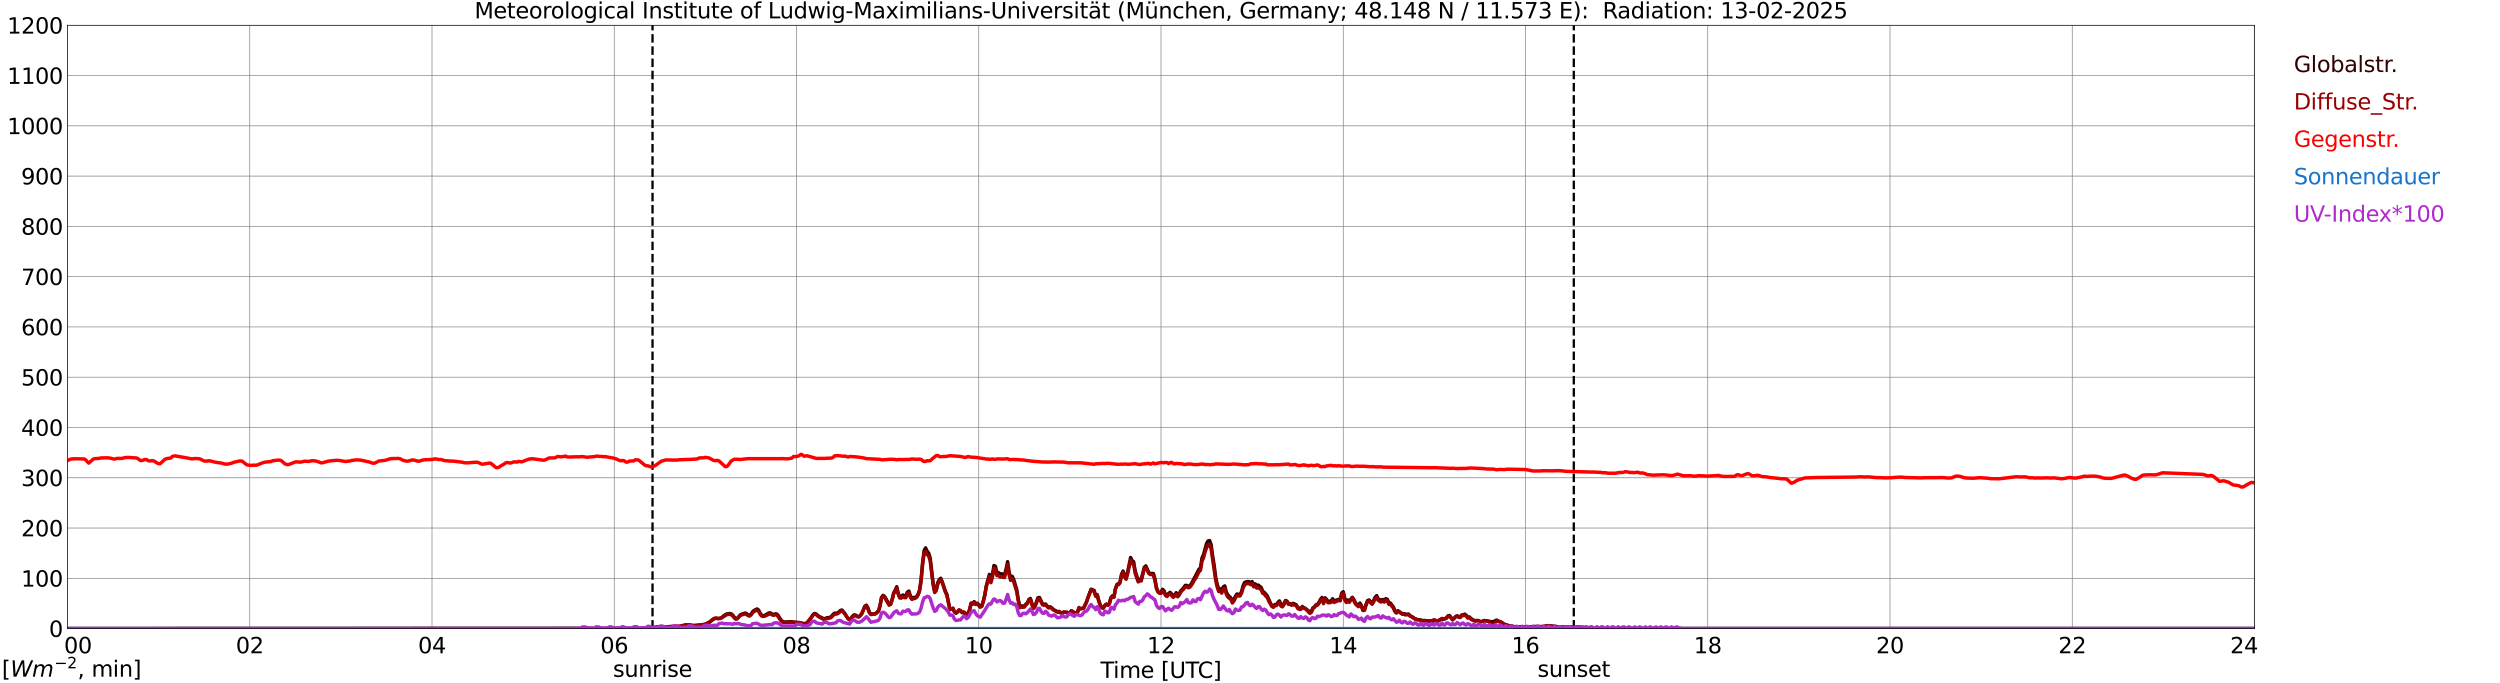 <?xml version="1.0" encoding="utf-8" standalone="no"?>
<!DOCTYPE svg PUBLIC "-//W3C//DTD SVG 1.1//EN"
  "http://www.w3.org/Graphics/SVG/1.1/DTD/svg11.dtd">
<svg xmlns:xlink="http://www.w3.org/1999/xlink" width="1085.4pt" height="296.64pt" viewBox="0 0 1085.4 296.64" xmlns="http://www.w3.org/2000/svg" version="1.1">
 <defs>
  <style type="text/css">*{stroke-linejoin: round; stroke-linecap: butt}</style>
 </defs>
 <g id="figure_1">
  <g id="patch_1">
   <path d="M 0 296.64 
L 1085.4 296.64 
L 1085.4 0 
L 0 0 
z
" style="fill: #ffffff"/>
  </g>
  <g id="axes_1">
   <g id="patch_2">
    <path d="M 29.306 272.909 
L 978.814 272.909 
L 978.814 10.976 
L 29.306 10.976 
z
" style="fill: #ffffff"/>
   </g>
   <g id="patch_3">
    <path d="M 978.814 272.909 
L 978.814 272.909 
L 978.814 10.976 
L 978.814 10.976 
z
" clip-path="url(#pfdbbbf251b)" style="fill: #d3d3d3; opacity: 0.25; stroke: #d3d3d3; stroke-linejoin: miter"/>
   </g>
   <g id="matplotlib.axis_1">
    <g id="xtick_1">
     <g id="line2d_1">
      <path d="M 29.306 272.909 
L 29.306 10.976 
" clip-path="url(#pfdbbbf251b)" style="fill: none; stroke: #808080; stroke-width: 0.3; stroke-linecap: square"/>
     </g>
     <g id="line2d_2"/>
     <g id="text_1">
      <!--    00 -->
      <g transform="translate(18.733 283.627) scale(0.095 -0.095)">
       <defs>
        <path id="DejaVuSans-20" transform="scale(0.016)"/>
        <path id="DejaVuSans-30" d="M 2034 4250 
Q 1547 4250 1301 3770 
Q 1056 3291 1056 2328 
Q 1056 1369 1301 889 
Q 1547 409 2034 409 
Q 2525 409 2770 889 
Q 3016 1369 3016 2328 
Q 3016 3291 2770 3770 
Q 2525 4250 2034 4250 
z
M 2034 4750 
Q 2819 4750 3233 4129 
Q 3647 3509 3647 2328 
Q 3647 1150 3233 529 
Q 2819 -91 2034 -91 
Q 1250 -91 836 529 
Q 422 1150 422 2328 
Q 422 3509 836 4129 
Q 1250 4750 2034 4750 
z
" transform="scale(0.016)"/>
       </defs>
       <use xlink:href="#DejaVuSans-20"/>
       <use xlink:href="#DejaVuSans-20" transform="translate(31.787 0)"/>
       <use xlink:href="#DejaVuSans-20" transform="translate(63.574 0)"/>
       <use xlink:href="#DejaVuSans-30" transform="translate(95.361 0)"/>
       <use xlink:href="#DejaVuSans-30" transform="translate(158.984 0)"/>
      </g>
     </g>
    </g>
    <g id="xtick_2">
     <g id="line2d_3">
      <path d="M 108.431 272.909 
L 108.431 10.976 
" clip-path="url(#pfdbbbf251b)" style="fill: none; stroke: #808080; stroke-width: 0.3; stroke-linecap: square"/>
     </g>
     <g id="line2d_4"/>
     <g id="text_2">
      <!-- 02 -->
      <g transform="translate(102.387 283.627) scale(0.095 -0.095)">
       <defs>
        <path id="DejaVuSans-32" d="M 1228 531 
L 3431 531 
L 3431 0 
L 469 0 
L 469 531 
Q 828 903 1448 1529 
Q 2069 2156 2228 2338 
Q 2531 2678 2651 2914 
Q 2772 3150 2772 3378 
Q 2772 3750 2511 3984 
Q 2250 4219 1831 4219 
Q 1534 4219 1204 4116 
Q 875 4013 500 3803 
L 500 4441 
Q 881 4594 1212 4672 
Q 1544 4750 1819 4750 
Q 2544 4750 2975 4387 
Q 3406 4025 3406 3419 
Q 3406 3131 3298 2873 
Q 3191 2616 2906 2266 
Q 2828 2175 2409 1742 
Q 1991 1309 1228 531 
z
" transform="scale(0.016)"/>
       </defs>
       <use xlink:href="#DejaVuSans-30"/>
       <use xlink:href="#DejaVuSans-32" transform="translate(63.623 0)"/>
      </g>
     </g>
    </g>
    <g id="xtick_3">
     <g id="line2d_5">
      <path d="M 187.557 272.909 
L 187.557 10.976 
" clip-path="url(#pfdbbbf251b)" style="fill: none; stroke: #808080; stroke-width: 0.3; stroke-linecap: square"/>
     </g>
     <g id="line2d_6"/>
     <g id="text_3">
      <!-- 04 -->
      <g transform="translate(181.513 283.627) scale(0.095 -0.095)">
       <defs>
        <path id="DejaVuSans-34" d="M 2419 4116 
L 825 1625 
L 2419 1625 
L 2419 4116 
z
M 2253 4666 
L 3047 4666 
L 3047 1625 
L 3713 1625 
L 3713 1100 
L 3047 1100 
L 3047 0 
L 2419 0 
L 2419 1100 
L 313 1100 
L 313 1709 
L 2253 4666 
z
" transform="scale(0.016)"/>
       </defs>
       <use xlink:href="#DejaVuSans-30"/>
       <use xlink:href="#DejaVuSans-34" transform="translate(63.623 0)"/>
      </g>
     </g>
    </g>
    <g id="xtick_4">
     <g id="line2d_7">
      <path d="M 266.683 272.909 
L 266.683 10.976 
" clip-path="url(#pfdbbbf251b)" style="fill: none; stroke: #808080; stroke-width: 0.3; stroke-linecap: square"/>
     </g>
     <g id="line2d_8"/>
     <g id="text_4">
      <!-- 06 -->
      <g transform="translate(260.638 283.627) scale(0.095 -0.095)">
       <defs>
        <path id="DejaVuSans-36" d="M 2113 2584 
Q 1688 2584 1439 2293 
Q 1191 2003 1191 1497 
Q 1191 994 1439 701 
Q 1688 409 2113 409 
Q 2538 409 2786 701 
Q 3034 994 3034 1497 
Q 3034 2003 2786 2293 
Q 2538 2584 2113 2584 
z
M 3366 4563 
L 3366 3988 
Q 3128 4100 2886 4159 
Q 2644 4219 2406 4219 
Q 1781 4219 1451 3797 
Q 1122 3375 1075 2522 
Q 1259 2794 1537 2939 
Q 1816 3084 2150 3084 
Q 2853 3084 3261 2657 
Q 3669 2231 3669 1497 
Q 3669 778 3244 343 
Q 2819 -91 2113 -91 
Q 1303 -91 875 529 
Q 447 1150 447 2328 
Q 447 3434 972 4092 
Q 1497 4750 2381 4750 
Q 2619 4750 2861 4703 
Q 3103 4656 3366 4563 
z
" transform="scale(0.016)"/>
       </defs>
       <use xlink:href="#DejaVuSans-30"/>
       <use xlink:href="#DejaVuSans-36" transform="translate(63.623 0)"/>
      </g>
     </g>
    </g>
    <g id="xtick_5">
     <g id="line2d_9">
      <path d="M 345.808 272.909 
L 345.808 10.976 
" clip-path="url(#pfdbbbf251b)" style="fill: none; stroke: #808080; stroke-width: 0.3; stroke-linecap: square"/>
     </g>
     <g id="line2d_10"/>
     <g id="text_5">
      <!-- 08 -->
      <g transform="translate(339.764 283.627) scale(0.095 -0.095)">
       <defs>
        <path id="DejaVuSans-38" d="M 2034 2216 
Q 1584 2216 1326 1975 
Q 1069 1734 1069 1313 
Q 1069 891 1326 650 
Q 1584 409 2034 409 
Q 2484 409 2743 651 
Q 3003 894 3003 1313 
Q 3003 1734 2745 1975 
Q 2488 2216 2034 2216 
z
M 1403 2484 
Q 997 2584 770 2862 
Q 544 3141 544 3541 
Q 544 4100 942 4425 
Q 1341 4750 2034 4750 
Q 2731 4750 3128 4425 
Q 3525 4100 3525 3541 
Q 3525 3141 3298 2862 
Q 3072 2584 2669 2484 
Q 3125 2378 3379 2068 
Q 3634 1759 3634 1313 
Q 3634 634 3220 271 
Q 2806 -91 2034 -91 
Q 1263 -91 848 271 
Q 434 634 434 1313 
Q 434 1759 690 2068 
Q 947 2378 1403 2484 
z
M 1172 3481 
Q 1172 3119 1398 2916 
Q 1625 2713 2034 2713 
Q 2441 2713 2670 2916 
Q 2900 3119 2900 3481 
Q 2900 3844 2670 4047 
Q 2441 4250 2034 4250 
Q 1625 4250 1398 4047 
Q 1172 3844 1172 3481 
z
" transform="scale(0.016)"/>
       </defs>
       <use xlink:href="#DejaVuSans-30"/>
       <use xlink:href="#DejaVuSans-38" transform="translate(63.623 0)"/>
      </g>
     </g>
    </g>
    <g id="xtick_6">
     <g id="line2d_11">
      <path d="M 424.934 272.909 
L 424.934 10.976 
" clip-path="url(#pfdbbbf251b)" style="fill: none; stroke: #808080; stroke-width: 0.3; stroke-linecap: square"/>
     </g>
     <g id="line2d_12"/>
     <g id="text_6">
      <!-- 10 -->
      <g transform="translate(418.89 283.627) scale(0.095 -0.095)">
       <defs>
        <path id="DejaVuSans-31" d="M 794 531 
L 1825 531 
L 1825 4091 
L 703 3866 
L 703 4441 
L 1819 4666 
L 2450 4666 
L 2450 531 
L 3481 531 
L 3481 0 
L 794 0 
L 794 531 
z
" transform="scale(0.016)"/>
       </defs>
       <use xlink:href="#DejaVuSans-31"/>
       <use xlink:href="#DejaVuSans-30" transform="translate(63.623 0)"/>
      </g>
     </g>
    </g>
    <g id="xtick_7">
     <g id="line2d_13">
      <path d="M 504.06 272.909 
L 504.06 10.976 
" clip-path="url(#pfdbbbf251b)" style="fill: none; stroke: #808080; stroke-width: 0.3; stroke-linecap: square"/>
     </g>
     <g id="line2d_14"/>
     <g id="text_7">
      <!-- 12 -->
      <g transform="translate(498.015 283.627) scale(0.095 -0.095)">
       <use xlink:href="#DejaVuSans-31"/>
       <use xlink:href="#DejaVuSans-32" transform="translate(63.623 0)"/>
      </g>
     </g>
    </g>
    <g id="xtick_8">
     <g id="line2d_15">
      <path d="M 583.185 272.909 
L 583.185 10.976 
" clip-path="url(#pfdbbbf251b)" style="fill: none; stroke: #808080; stroke-width: 0.3; stroke-linecap: square"/>
     </g>
     <g id="line2d_16"/>
     <g id="text_8">
      <!-- 14 -->
      <g transform="translate(577.141 283.627) scale(0.095 -0.095)">
       <use xlink:href="#DejaVuSans-31"/>
       <use xlink:href="#DejaVuSans-34" transform="translate(63.623 0)"/>
      </g>
     </g>
    </g>
    <g id="xtick_9">
     <g id="line2d_17">
      <path d="M 662.311 272.909 
L 662.311 10.976 
" clip-path="url(#pfdbbbf251b)" style="fill: none; stroke: #808080; stroke-width: 0.3; stroke-linecap: square"/>
     </g>
     <g id="line2d_18"/>
     <g id="text_9">
      <!-- 16 -->
      <g transform="translate(656.267 283.627) scale(0.095 -0.095)">
       <use xlink:href="#DejaVuSans-31"/>
       <use xlink:href="#DejaVuSans-36" transform="translate(63.623 0)"/>
      </g>
     </g>
    </g>
    <g id="xtick_10">
     <g id="line2d_19">
      <path d="M 741.437 272.909 
L 741.437 10.976 
" clip-path="url(#pfdbbbf251b)" style="fill: none; stroke: #808080; stroke-width: 0.3; stroke-linecap: square"/>
     </g>
     <g id="line2d_20"/>
     <g id="text_10">
      <!-- 18 -->
      <g transform="translate(735.392 283.627) scale(0.095 -0.095)">
       <use xlink:href="#DejaVuSans-31"/>
       <use xlink:href="#DejaVuSans-38" transform="translate(63.623 0)"/>
      </g>
     </g>
    </g>
    <g id="xtick_11">
     <g id="line2d_21">
      <path d="M 820.562 272.909 
L 820.562 10.976 
" clip-path="url(#pfdbbbf251b)" style="fill: none; stroke: #808080; stroke-width: 0.3; stroke-linecap: square"/>
     </g>
     <g id="line2d_22"/>
     <g id="text_11">
      <!-- 20 -->
      <g transform="translate(814.518 283.627) scale(0.095 -0.095)">
       <use xlink:href="#DejaVuSans-32"/>
       <use xlink:href="#DejaVuSans-30" transform="translate(63.623 0)"/>
      </g>
     </g>
    </g>
    <g id="xtick_12">
     <g id="line2d_23">
      <path d="M 899.688 272.909 
L 899.688 10.976 
" clip-path="url(#pfdbbbf251b)" style="fill: none; stroke: #808080; stroke-width: 0.3; stroke-linecap: square"/>
     </g>
     <g id="line2d_24"/>
     <g id="text_12">
      <!-- 22 -->
      <g transform="translate(893.644 283.627) scale(0.095 -0.095)">
       <use xlink:href="#DejaVuSans-32"/>
       <use xlink:href="#DejaVuSans-32" transform="translate(63.623 0)"/>
      </g>
     </g>
    </g>
    <g id="xtick_13">
     <g id="line2d_25">
      <path d="M 978.814 272.909 
L 978.814 10.976 
" clip-path="url(#pfdbbbf251b)" style="fill: none; stroke: #808080; stroke-width: 0.3; stroke-linecap: square"/>
     </g>
     <g id="line2d_26"/>
     <g id="text_13">
      <!-- 24    -->
      <g transform="translate(968.241 283.627) scale(0.095 -0.095)">
       <use xlink:href="#DejaVuSans-32"/>
       <use xlink:href="#DejaVuSans-34" transform="translate(63.623 0)"/>
       <use xlink:href="#DejaVuSans-20" transform="translate(127.246 0)"/>
       <use xlink:href="#DejaVuSans-20" transform="translate(159.033 0)"/>
       <use xlink:href="#DejaVuSans-20" transform="translate(190.82 0)"/>
      </g>
     </g>
    </g>
    <g id="text_14">
     <!-- Time [UTC] -->
     <g transform="translate(477.806 294.322) scale(0.095 -0.095)">
      <defs>
       <path id="DejaVuSans-54" d="M -19 4666 
L 3928 4666 
L 3928 4134 
L 2272 4134 
L 2272 0 
L 1638 0 
L 1638 4134 
L -19 4134 
L -19 4666 
z
" transform="scale(0.016)"/>
       <path id="DejaVuSans-69" d="M 603 3500 
L 1178 3500 
L 1178 0 
L 603 0 
L 603 3500 
z
M 603 4863 
L 1178 4863 
L 1178 4134 
L 603 4134 
L 603 4863 
z
" transform="scale(0.016)"/>
       <path id="DejaVuSans-6d" d="M 3328 2828 
Q 3544 3216 3844 3400 
Q 4144 3584 4550 3584 
Q 5097 3584 5394 3201 
Q 5691 2819 5691 2113 
L 5691 0 
L 5113 0 
L 5113 2094 
Q 5113 2597 4934 2840 
Q 4756 3084 4391 3084 
Q 3944 3084 3684 2787 
Q 3425 2491 3425 1978 
L 3425 0 
L 2847 0 
L 2847 2094 
Q 2847 2600 2669 2842 
Q 2491 3084 2119 3084 
Q 1678 3084 1418 2786 
Q 1159 2488 1159 1978 
L 1159 0 
L 581 0 
L 581 3500 
L 1159 3500 
L 1159 2956 
Q 1356 3278 1631 3431 
Q 1906 3584 2284 3584 
Q 2666 3584 2933 3390 
Q 3200 3197 3328 2828 
z
" transform="scale(0.016)"/>
       <path id="DejaVuSans-65" d="M 3597 1894 
L 3597 1613 
L 953 1613 
Q 991 1019 1311 708 
Q 1631 397 2203 397 
Q 2534 397 2845 478 
Q 3156 559 3463 722 
L 3463 178 
Q 3153 47 2828 -22 
Q 2503 -91 2169 -91 
Q 1331 -91 842 396 
Q 353 884 353 1716 
Q 353 2575 817 3079 
Q 1281 3584 2069 3584 
Q 2775 3584 3186 3129 
Q 3597 2675 3597 1894 
z
M 3022 2063 
Q 3016 2534 2758 2815 
Q 2500 3097 2075 3097 
Q 1594 3097 1305 2825 
Q 1016 2553 972 2059 
L 3022 2063 
z
" transform="scale(0.016)"/>
       <path id="DejaVuSans-5b" d="M 550 4863 
L 1875 4863 
L 1875 4416 
L 1125 4416 
L 1125 -397 
L 1875 -397 
L 1875 -844 
L 550 -844 
L 550 4863 
z
" transform="scale(0.016)"/>
       <path id="DejaVuSans-55" d="M 556 4666 
L 1191 4666 
L 1191 1831 
Q 1191 1081 1462 751 
Q 1734 422 2344 422 
Q 2950 422 3222 751 
Q 3494 1081 3494 1831 
L 3494 4666 
L 4128 4666 
L 4128 1753 
Q 4128 841 3676 375 
Q 3225 -91 2344 -91 
Q 1459 -91 1007 375 
Q 556 841 556 1753 
L 556 4666 
z
" transform="scale(0.016)"/>
       <path id="DejaVuSans-43" d="M 4122 4306 
L 4122 3641 
Q 3803 3938 3442 4084 
Q 3081 4231 2675 4231 
Q 1875 4231 1450 3742 
Q 1025 3253 1025 2328 
Q 1025 1406 1450 917 
Q 1875 428 2675 428 
Q 3081 428 3442 575 
Q 3803 722 4122 1019 
L 4122 359 
Q 3791 134 3420 21 
Q 3050 -91 2638 -91 
Q 1578 -91 968 557 
Q 359 1206 359 2328 
Q 359 3453 968 4101 
Q 1578 4750 2638 4750 
Q 3056 4750 3426 4639 
Q 3797 4528 4122 4306 
z
" transform="scale(0.016)"/>
       <path id="DejaVuSans-5d" d="M 1947 4863 
L 1947 -844 
L 622 -844 
L 622 -397 
L 1369 -397 
L 1369 4416 
L 622 4416 
L 622 4863 
L 1947 4863 
z
" transform="scale(0.016)"/>
      </defs>
      <use xlink:href="#DejaVuSans-54"/>
      <use xlink:href="#DejaVuSans-69" transform="translate(57.959 0)"/>
      <use xlink:href="#DejaVuSans-6d" transform="translate(85.742 0)"/>
      <use xlink:href="#DejaVuSans-65" transform="translate(183.154 0)"/>
      <use xlink:href="#DejaVuSans-20" transform="translate(244.678 0)"/>
      <use xlink:href="#DejaVuSans-5b" transform="translate(276.465 0)"/>
      <use xlink:href="#DejaVuSans-55" transform="translate(315.479 0)"/>
      <use xlink:href="#DejaVuSans-54" transform="translate(388.672 0)"/>
      <use xlink:href="#DejaVuSans-43" transform="translate(443.881 0)"/>
      <use xlink:href="#DejaVuSans-5d" transform="translate(513.705 0)"/>
     </g>
    </g>
   </g>
   <g id="matplotlib.axis_2">
    <g id="ytick_1">
     <g id="line2d_27">
      <path d="M 29.306 272.909 
L 978.814 272.909 
" clip-path="url(#pfdbbbf251b)" style="fill: none; stroke: #808080; stroke-width: 0.3; stroke-linecap: square"/>
     </g>
     <g id="line2d_28"/>
     <g id="text_15">
      <!-- 0 -->
      <g transform="translate(21.261 276.518) scale(0.095 -0.095)">
       <use xlink:href="#DejaVuSans-30"/>
      </g>
     </g>
    </g>
    <g id="ytick_2">
     <g id="line2d_29">
      <path d="M 29.306 251.081 
L 978.814 251.081 
" clip-path="url(#pfdbbbf251b)" style="fill: none; stroke: #808080; stroke-width: 0.3; stroke-linecap: square"/>
     </g>
     <g id="line2d_30"/>
     <g id="text_16">
      <!-- 100 -->
      <g transform="translate(9.173 254.69) scale(0.095 -0.095)">
       <use xlink:href="#DejaVuSans-31"/>
       <use xlink:href="#DejaVuSans-30" transform="translate(63.623 0)"/>
       <use xlink:href="#DejaVuSans-30" transform="translate(127.246 0)"/>
      </g>
     </g>
    </g>
    <g id="ytick_3">
     <g id="line2d_31">
      <path d="M 29.306 229.253 
L 978.814 229.253 
" clip-path="url(#pfdbbbf251b)" style="fill: none; stroke: #808080; stroke-width: 0.3; stroke-linecap: square"/>
     </g>
     <g id="line2d_32"/>
     <g id="text_17">
      <!-- 200 -->
      <g transform="translate(9.173 232.863) scale(0.095 -0.095)">
       <use xlink:href="#DejaVuSans-32"/>
       <use xlink:href="#DejaVuSans-30" transform="translate(63.623 0)"/>
       <use xlink:href="#DejaVuSans-30" transform="translate(127.246 0)"/>
      </g>
     </g>
    </g>
    <g id="ytick_4">
     <g id="line2d_33">
      <path d="M 29.306 207.426 
L 978.814 207.426 
" clip-path="url(#pfdbbbf251b)" style="fill: none; stroke: #808080; stroke-width: 0.3; stroke-linecap: square"/>
     </g>
     <g id="line2d_34"/>
     <g id="text_18">
      <!-- 300 -->
      <g transform="translate(9.173 211.035) scale(0.095 -0.095)">
       <defs>
        <path id="DejaVuSans-33" d="M 2597 2516 
Q 3050 2419 3304 2112 
Q 3559 1806 3559 1356 
Q 3559 666 3084 287 
Q 2609 -91 1734 -91 
Q 1441 -91 1130 -33 
Q 819 25 488 141 
L 488 750 
Q 750 597 1062 519 
Q 1375 441 1716 441 
Q 2309 441 2620 675 
Q 2931 909 2931 1356 
Q 2931 1769 2642 2001 
Q 2353 2234 1838 2234 
L 1294 2234 
L 1294 2753 
L 1863 2753 
Q 2328 2753 2575 2939 
Q 2822 3125 2822 3475 
Q 2822 3834 2567 4026 
Q 2313 4219 1838 4219 
Q 1578 4219 1281 4162 
Q 984 4106 628 3988 
L 628 4550 
Q 988 4650 1302 4700 
Q 1616 4750 1894 4750 
Q 2613 4750 3031 4423 
Q 3450 4097 3450 3541 
Q 3450 3153 3228 2886 
Q 3006 2619 2597 2516 
z
" transform="scale(0.016)"/>
       </defs>
       <use xlink:href="#DejaVuSans-33"/>
       <use xlink:href="#DejaVuSans-30" transform="translate(63.623 0)"/>
       <use xlink:href="#DejaVuSans-30" transform="translate(127.246 0)"/>
      </g>
     </g>
    </g>
    <g id="ytick_5">
     <g id="line2d_35">
      <path d="M 29.306 185.598 
L 978.814 185.598 
" clip-path="url(#pfdbbbf251b)" style="fill: none; stroke: #808080; stroke-width: 0.3; stroke-linecap: square"/>
     </g>
     <g id="line2d_36"/>
     <g id="text_19">
      <!-- 400 -->
      <g transform="translate(9.173 189.207) scale(0.095 -0.095)">
       <use xlink:href="#DejaVuSans-34"/>
       <use xlink:href="#DejaVuSans-30" transform="translate(63.623 0)"/>
       <use xlink:href="#DejaVuSans-30" transform="translate(127.246 0)"/>
      </g>
     </g>
    </g>
    <g id="ytick_6">
     <g id="line2d_37">
      <path d="M 29.306 163.77 
L 978.814 163.77 
" clip-path="url(#pfdbbbf251b)" style="fill: none; stroke: #808080; stroke-width: 0.3; stroke-linecap: square"/>
     </g>
     <g id="line2d_38"/>
     <g id="text_20">
      <!-- 500 -->
      <g transform="translate(9.173 167.379) scale(0.095 -0.095)">
       <defs>
        <path id="DejaVuSans-35" d="M 691 4666 
L 3169 4666 
L 3169 4134 
L 1269 4134 
L 1269 2991 
Q 1406 3038 1543 3061 
Q 1681 3084 1819 3084 
Q 2600 3084 3056 2656 
Q 3513 2228 3513 1497 
Q 3513 744 3044 326 
Q 2575 -91 1722 -91 
Q 1428 -91 1123 -41 
Q 819 9 494 109 
L 494 744 
Q 775 591 1075 516 
Q 1375 441 1709 441 
Q 2250 441 2565 725 
Q 2881 1009 2881 1497 
Q 2881 1984 2565 2268 
Q 2250 2553 1709 2553 
Q 1456 2553 1204 2497 
Q 953 2441 691 2322 
L 691 4666 
z
" transform="scale(0.016)"/>
       </defs>
       <use xlink:href="#DejaVuSans-35"/>
       <use xlink:href="#DejaVuSans-30" transform="translate(63.623 0)"/>
       <use xlink:href="#DejaVuSans-30" transform="translate(127.246 0)"/>
      </g>
     </g>
    </g>
    <g id="ytick_7">
     <g id="line2d_39">
      <path d="M 29.306 141.942 
L 978.814 141.942 
" clip-path="url(#pfdbbbf251b)" style="fill: none; stroke: #808080; stroke-width: 0.3; stroke-linecap: square"/>
     </g>
     <g id="line2d_40"/>
     <g id="text_21">
      <!-- 600 -->
      <g transform="translate(9.173 145.551) scale(0.095 -0.095)">
       <use xlink:href="#DejaVuSans-36"/>
       <use xlink:href="#DejaVuSans-30" transform="translate(63.623 0)"/>
       <use xlink:href="#DejaVuSans-30" transform="translate(127.246 0)"/>
      </g>
     </g>
    </g>
    <g id="ytick_8">
     <g id="line2d_41">
      <path d="M 29.306 120.114 
L 978.814 120.114 
" clip-path="url(#pfdbbbf251b)" style="fill: none; stroke: #808080; stroke-width: 0.3; stroke-linecap: square"/>
     </g>
     <g id="line2d_42"/>
     <g id="text_22">
      <!-- 700 -->
      <g transform="translate(9.173 123.724) scale(0.095 -0.095)">
       <defs>
        <path id="DejaVuSans-37" d="M 525 4666 
L 3525 4666 
L 3525 4397 
L 1831 0 
L 1172 0 
L 2766 4134 
L 525 4134 
L 525 4666 
z
" transform="scale(0.016)"/>
       </defs>
       <use xlink:href="#DejaVuSans-37"/>
       <use xlink:href="#DejaVuSans-30" transform="translate(63.623 0)"/>
       <use xlink:href="#DejaVuSans-30" transform="translate(127.246 0)"/>
      </g>
     </g>
    </g>
    <g id="ytick_9">
     <g id="line2d_43">
      <path d="M 29.306 98.287 
L 978.814 98.287 
" clip-path="url(#pfdbbbf251b)" style="fill: none; stroke: #808080; stroke-width: 0.3; stroke-linecap: square"/>
     </g>
     <g id="line2d_44"/>
     <g id="text_23">
      <!-- 800 -->
      <g transform="translate(9.173 101.896) scale(0.095 -0.095)">
       <use xlink:href="#DejaVuSans-38"/>
       <use xlink:href="#DejaVuSans-30" transform="translate(63.623 0)"/>
       <use xlink:href="#DejaVuSans-30" transform="translate(127.246 0)"/>
      </g>
     </g>
    </g>
    <g id="ytick_10">
     <g id="line2d_45">
      <path d="M 29.306 76.459 
L 978.814 76.459 
" clip-path="url(#pfdbbbf251b)" style="fill: none; stroke: #808080; stroke-width: 0.3; stroke-linecap: square"/>
     </g>
     <g id="line2d_46"/>
     <g id="text_24">
      <!-- 900 -->
      <g transform="translate(9.173 80.068) scale(0.095 -0.095)">
       <defs>
        <path id="DejaVuSans-39" d="M 703 97 
L 703 672 
Q 941 559 1184 500 
Q 1428 441 1663 441 
Q 2288 441 2617 861 
Q 2947 1281 2994 2138 
Q 2813 1869 2534 1725 
Q 2256 1581 1919 1581 
Q 1219 1581 811 2004 
Q 403 2428 403 3163 
Q 403 3881 828 4315 
Q 1253 4750 1959 4750 
Q 2769 4750 3195 4129 
Q 3622 3509 3622 2328 
Q 3622 1225 3098 567 
Q 2575 -91 1691 -91 
Q 1453 -91 1209 -44 
Q 966 3 703 97 
z
M 1959 2075 
Q 2384 2075 2632 2365 
Q 2881 2656 2881 3163 
Q 2881 3666 2632 3958 
Q 2384 4250 1959 4250 
Q 1534 4250 1286 3958 
Q 1038 3666 1038 3163 
Q 1038 2656 1286 2365 
Q 1534 2075 1959 2075 
z
" transform="scale(0.016)"/>
       </defs>
       <use xlink:href="#DejaVuSans-39"/>
       <use xlink:href="#DejaVuSans-30" transform="translate(63.623 0)"/>
       <use xlink:href="#DejaVuSans-30" transform="translate(127.246 0)"/>
      </g>
     </g>
    </g>
    <g id="ytick_11">
     <g id="line2d_47">
      <path d="M 29.306 54.631 
L 978.814 54.631 
" clip-path="url(#pfdbbbf251b)" style="fill: none; stroke: #808080; stroke-width: 0.3; stroke-linecap: square"/>
     </g>
     <g id="line2d_48"/>
     <g id="text_25">
      <!-- 1000 -->
      <g transform="translate(3.128 58.24) scale(0.095 -0.095)">
       <use xlink:href="#DejaVuSans-31"/>
       <use xlink:href="#DejaVuSans-30" transform="translate(63.623 0)"/>
       <use xlink:href="#DejaVuSans-30" transform="translate(127.246 0)"/>
       <use xlink:href="#DejaVuSans-30" transform="translate(190.869 0)"/>
      </g>
     </g>
    </g>
    <g id="ytick_12">
     <g id="line2d_49">
      <path d="M 29.306 32.803 
L 978.814 32.803 
" clip-path="url(#pfdbbbf251b)" style="fill: none; stroke: #808080; stroke-width: 0.3; stroke-linecap: square"/>
     </g>
     <g id="line2d_50"/>
     <g id="text_26">
      <!-- 1100 -->
      <g transform="translate(3.128 36.413) scale(0.095 -0.095)">
       <use xlink:href="#DejaVuSans-31"/>
       <use xlink:href="#DejaVuSans-31" transform="translate(63.623 0)"/>
       <use xlink:href="#DejaVuSans-30" transform="translate(127.246 0)"/>
       <use xlink:href="#DejaVuSans-30" transform="translate(190.869 0)"/>
      </g>
     </g>
    </g>
    <g id="ytick_13">
     <g id="line2d_51">
      <path d="M 29.306 10.976 
L 978.814 10.976 
" clip-path="url(#pfdbbbf251b)" style="fill: none; stroke: #808080; stroke-width: 0.3; stroke-linecap: square"/>
     </g>
     <g id="line2d_52"/>
     <g id="text_27">
      <!-- 1200 -->
      <g transform="translate(3.128 14.585) scale(0.095 -0.095)">
       <use xlink:href="#DejaVuSans-31"/>
       <use xlink:href="#DejaVuSans-32" transform="translate(63.623 0)"/>
       <use xlink:href="#DejaVuSans-30" transform="translate(127.246 0)"/>
       <use xlink:href="#DejaVuSans-30" transform="translate(190.869 0)"/>
      </g>
     </g>
    </g>
   </g>
   <g id="line2d_53">
    <path d="M 283.299 272.909 
L 283.299 10.976 
" clip-path="url(#pfdbbbf251b)" style="fill: none; stroke-dasharray: 3.7,1.6; stroke-dashoffset: 0; stroke: #000000"/>
   </g>
   <g id="line2d_54">
    <path d="M 683.279 272.909 
L 683.279 10.976 
" clip-path="url(#pfdbbbf251b)" style="fill: none; stroke-dasharray: 3.7,1.6; stroke-dashoffset: 0; stroke: #000000"/>
   </g>
   <g id="line2d_55">
    <path d="M 29.306 272.909 
L 283.167 272.837 
L 285.145 272.431 
L 287.124 272.381 
L 289.102 272.533 
L 289.761 272.448 
L 290.42 272.498 
L 293.058 272.009 
L 294.377 272.16 
L 296.355 271.756 
L 297.674 271.35 
L 298.333 271.453 
L 298.992 271.385 
L 301.63 271.706 
L 302.289 271.706 
L 302.949 271.486 
L 303.608 271.418 
L 304.267 271.536 
L 306.905 270.894 
L 308.224 270.034 
L 309.543 268.971 
L 310.202 268.565 
L 310.861 268.43 
L 311.521 268.583 
L 312.839 268.362 
L 313.499 268.026 
L 314.158 267.384 
L 315.477 266.572 
L 316.796 266.354 
L 317.455 266.507 
L 318.114 267.028 
L 318.774 267.906 
L 319.433 268.515 
L 320.093 268.532 
L 321.411 266.928 
L 322.071 266.625 
L 322.73 266.454 
L 323.39 266.168 
L 324.049 266.319 
L 324.708 266.945 
L 325.368 267.079 
L 326.027 266.692 
L 326.686 265.662 
L 327.346 265.053 
L 328.665 264.379 
L 329.324 264.817 
L 329.983 266.118 
L 330.643 267.114 
L 331.302 267.317 
L 331.961 267.199 
L 333.94 266.066 
L 334.599 266.151 
L 335.258 266.572 
L 335.918 266.843 
L 336.577 266.507 
L 337.236 266.572 
L 337.896 267.266 
L 338.555 268.38 
L 339.215 269.274 
L 339.874 269.899 
L 340.533 270.034 
L 342.512 269.984 
L 343.171 269.916 
L 343.83 269.984 
L 347.127 270.912 
L 349.765 270.912 
L 350.424 270.423 
L 352.402 267.788 
L 353.062 266.708 
L 353.721 266.336 
L 354.38 266.59 
L 355.04 267.231 
L 355.699 267.688 
L 356.359 267.958 
L 357.677 268.65 
L 358.337 268.497 
L 358.996 268.211 
L 360.315 268.026 
L 360.974 267.602 
L 361.634 266.76 
L 362.293 266.236 
L 362.952 266.254 
L 363.612 266.101 
L 364.271 265.662 
L 364.93 264.985 
L 365.59 264.867 
L 366.909 266.489 
L 367.568 267.705 
L 368.227 268.6 
L 368.887 269.071 
L 369.546 268.362 
L 370.206 267.434 
L 370.865 266.928 
L 371.524 267.063 
L 372.184 267.57 
L 372.843 267.738 
L 373.502 267.266 
L 374.162 266.319 
L 375.481 263.18 
L 376.14 262.741 
L 376.799 263.89 
L 377.459 265.813 
L 378.118 266.607 
L 379.437 266.522 
L 380.096 266.422 
L 381.415 265.206 
L 382.074 262.927 
L 382.734 259.332 
L 383.393 258.487 
L 384.053 258.959 
L 384.712 260.039 
L 386.031 262.438 
L 386.69 262.167 
L 387.349 260.192 
L 388.009 257.322 
L 388.668 256.259 
L 389.328 254.739 
L 389.987 257.61 
L 390.646 259.212 
L 391.306 259.111 
L 391.965 258.334 
L 392.624 258.673 
L 393.284 258.758 
L 393.943 257.068 
L 394.603 256.63 
L 395.262 258.758 
L 395.921 259.771 
L 396.581 259.365 
L 397.24 259.382 
L 397.899 259.111 
L 398.559 258.066 
L 399.218 256.259 
L 399.878 251.886 
L 400.537 244.458 
L 401.196 239.091 
L 401.856 237.858 
L 402.515 239.292 
L 403.175 240.104 
L 403.834 242.197 
L 405.153 253.338 
L 405.812 256.665 
L 406.471 255.938 
L 407.131 252.984 
L 407.79 251.598 
L 408.45 251.059 
L 409.109 252.696 
L 410.428 256.647 
L 411.087 258.048 
L 412.406 264.599 
L 413.725 264.108 
L 414.384 265.695 
L 415.043 266.219 
L 415.703 265.745 
L 416.362 264.852 
L 417.022 265.173 
L 417.681 266 
L 418.34 266 
L 419 266.489 
L 419.659 267.367 
L 420.318 266.86 
L 420.978 264.75 
L 421.637 261.879 
L 422.297 262.117 
L 422.956 261.205 
L 423.615 262.235 
L 424.275 261.864 
L 424.934 262.538 
L 425.593 263.416 
L 426.253 263.13 
L 426.912 260.884 
L 427.572 258.234 
L 428.231 254.301 
L 429.55 249.387 
L 430.209 251.836 
L 430.869 249.625 
L 431.528 245.522 
L 432.187 245.877 
L 432.847 248.798 
L 433.506 248.595 
L 434.165 249.202 
L 434.825 249.101 
L 435.484 249.387 
L 436.144 249.455 
L 436.803 247.025 
L 437.462 243.867 
L 438.122 248.342 
L 438.781 251.127 
L 439.44 250.199 
L 440.1 251.533 
L 441.419 255.938 
L 442.078 260.142 
L 442.737 263.348 
L 443.397 263.045 
L 444.716 263.18 
L 445.375 262.32 
L 446.034 261.779 
L 446.694 260.277 
L 447.353 259.821 
L 448.012 262.082 
L 448.672 263.89 
L 449.331 263.13 
L 450.65 259.5 
L 451.309 259.415 
L 452.628 262.218 
L 453.287 262.438 
L 453.947 262.218 
L 454.606 263.095 
L 455.266 263.704 
L 455.925 263.466 
L 456.584 263.855 
L 457.244 264.564 
L 459.222 265.627 
L 459.881 265.442 
L 460.541 266.066 
L 461.2 266.319 
L 461.859 265.762 
L 462.519 265.915 
L 463.178 265.813 
L 463.838 266.404 
L 464.497 266.133 
L 465.156 265.156 
L 466.475 266.219 
L 467.134 266.371 
L 467.794 265.948 
L 468.453 264.007 
L 469.113 264.361 
L 469.772 264.125 
L 470.431 264.04 
L 471.75 261.24 
L 473.069 257.457 
L 473.728 255.785 
L 475.047 256.359 
L 475.706 258.605 
L 476.366 258.166 
L 477.025 260.783 
L 477.685 262.724 
L 478.344 263.719 
L 479.003 263.94 
L 479.663 262.859 
L 480.322 262.303 
L 480.981 262.691 
L 481.641 262.015 
L 482.3 259.533 
L 482.96 258.673 
L 483.619 259.212 
L 484.278 255.634 
L 484.938 253.727 
L 485.597 253.388 
L 486.256 252.799 
L 486.916 249.32 
L 487.575 247.918 
L 488.235 249.793 
L 488.894 251.059 
L 489.553 248.425 
L 490.872 242.044 
L 491.532 243.411 
L 492.191 243.902 
L 492.85 247.868 
L 494.169 252.055 
L 494.828 251.48 
L 495.488 251.465 
L 496.807 246.299 
L 497.466 245.674 
L 498.785 248.612 
L 499.444 249.101 
L 500.103 248.931 
L 500.763 249.016 
L 501.422 251.28 
L 502.082 255.06 
L 502.741 256.765 
L 503.4 257.306 
L 504.06 257.221 
L 504.719 255.853 
L 505.379 256.479 
L 506.038 258.234 
L 506.697 258.505 
L 507.357 257.66 
L 508.016 257.171 
L 509.335 258.623 
L 509.994 258.251 
L 510.654 257.322 
L 511.313 258.588 
L 511.972 257.813 
L 512.632 256.479 
L 513.291 255.905 
L 514.61 254.148 
L 515.269 254.165 
L 515.929 254.622 
L 516.588 254.301 
L 517.247 253.456 
L 520.544 247.143 
L 521.204 246.534 
L 521.863 242.212 
L 522.522 240.778 
L 523.841 235.967 
L 524.501 234.852 
L 525.16 234.701 
L 525.819 236.456 
L 526.479 241.352 
L 527.138 245.404 
L 527.797 250.586 
L 528.457 253.777 
L 529.116 255.752 
L 529.776 255.634 
L 530.435 256.529 
L 531.094 254.79 
L 531.754 254.386 
L 532.413 256.968 
L 533.073 258.302 
L 534.391 259.568 
L 535.051 260.986 
L 535.71 260.428 
L 536.369 258.876 
L 537.029 257.896 
L 537.688 258.066 
L 538.348 258.116 
L 539.007 256.918 
L 539.666 254.401 
L 540.326 252.932 
L 540.985 252.629 
L 541.644 252.478 
L 542.304 252.546 
L 542.963 252.967 
L 543.623 252.493 
L 544.282 254.03 
L 544.941 253.473 
L 545.601 254.233 
L 546.26 254.013 
L 547.579 255.078 
L 548.238 256.782 
L 548.898 257.171 
L 550.216 258.74 
L 551.535 261.746 
L 552.195 263.012 
L 552.854 263.248 
L 553.513 262.453 
L 554.173 262.639 
L 554.832 261.526 
L 555.491 260.901 
L 556.151 262.386 
L 556.81 262.927 
L 557.47 261.932 
L 558.129 260.716 
L 558.788 261.019 
L 559.448 262.185 
L 560.107 262.082 
L 560.766 262.606 
L 561.426 261.947 
L 562.745 262.506 
L 563.404 263.669 
L 564.063 264.075 
L 564.723 264.21 
L 565.382 263.333 
L 566.042 263.839 
L 566.701 264.125 
L 568.02 265.156 
L 568.679 265.933 
L 569.338 265.426 
L 569.998 263.89 
L 570.657 263.501 
L 571.317 262.624 
L 571.976 262.353 
L 572.635 261.493 
L 573.295 260.209 
L 573.954 259.415 
L 574.613 261.558 
L 575.273 259.533 
L 575.932 260.209 
L 576.592 261.172 
L 577.91 260.919 
L 578.57 259.971 
L 579.229 260.901 
L 580.548 260.445 
L 581.207 260.225 
L 581.867 260.277 
L 582.526 257.457 
L 583.185 256.9 
L 583.845 259.703 
L 584.504 260.919 
L 585.164 260.513 
L 585.823 260.866 
L 587.142 259.314 
L 587.801 260.26 
L 588.46 261.694 
L 589.12 262.471 
L 589.779 262.741 
L 590.439 261.829 
L 591.098 262.995 
L 591.757 264.835 
L 592.417 264.732 
L 593.076 262.453 
L 593.736 260.766 
L 594.395 260.463 
L 595.054 261.272 
L 595.714 261.812 
L 596.373 260.716 
L 597.032 259.314 
L 597.692 258.588 
L 598.351 260.006 
L 599.67 260.598 
L 600.329 260.292 
L 600.989 260.631 
L 601.648 259.921 
L 602.307 260.192 
L 602.967 261.729 
L 603.626 261.796 
L 604.945 263.534 
L 605.604 265.138 
L 606.264 265.797 
L 606.923 265.138 
L 608.901 266.507 
L 609.561 266.439 
L 610.879 266.708 
L 611.539 266.59 
L 612.198 267.282 
L 613.517 268.026 
L 614.176 268.565 
L 615.495 269.021 
L 616.154 269.021 
L 617.473 269.392 
L 618.792 269.41 
L 619.451 269.56 
L 620.111 269.578 
L 620.77 269.713 
L 622.089 269.746 
L 622.748 269.274 
L 624.067 269.763 
L 624.726 269.493 
L 625.386 268.936 
L 626.705 268.919 
L 628.023 268.227 
L 628.683 267.367 
L 629.342 267.214 
L 630.661 269.021 
L 631.32 268.497 
L 631.98 267.67 
L 632.639 267.332 
L 633.298 267.773 
L 633.958 267.873 
L 634.617 266.961 
L 635.276 266.978 
L 635.936 266.625 
L 636.595 267.131 
L 637.255 267.974 
L 637.914 267.84 
L 639.233 269.004 
L 640.552 269.493 
L 641.211 269.375 
L 641.87 269.443 
L 642.53 269.763 
L 643.189 269.881 
L 644.508 269.375 
L 647.805 269.984 
L 648.464 269.831 
L 649.783 269.189 
L 650.442 269.613 
L 651.761 270.052 
L 653.08 270.979 
L 655.058 271.621 
L 656.377 271.857 
L 657.036 271.992 
L 657.695 272.33 
L 659.014 272.448 
L 660.333 272.042 
L 660.992 272.195 
L 662.97 272.077 
L 663.63 272.28 
L 664.289 272.363 
L 664.949 272.11 
L 665.608 272.06 
L 666.267 272.127 
L 667.586 271.959 
L 668.246 272.127 
L 669.564 272.11 
L 670.883 271.824 
L 672.202 271.721 
L 672.861 271.857 
L 673.521 271.806 
L 674.18 271.924 
L 675.499 271.992 
L 676.158 272.33 
L 677.477 272.431 
L 678.796 272.228 
L 680.774 272.413 
L 682.752 272.313 
L 684.071 272.245 
L 684.73 272.346 
L 685.389 272.584 
L 686.708 272.481 
L 687.368 272.466 
L 688.027 272.584 
L 689.346 272.498 
L 690.005 272.616 
L 690.664 272.599 
L 691.324 272.909 
L 978.154 272.909 
L 978.154 272.909 
" clip-path="url(#pfdbbbf251b)" style="fill: none; stroke: #330000; stroke-width: 1.5; stroke-linecap: square"/>
   </g>
   <g id="line2d_56">
    <path d="M 29.306 272.909 
L 277.892 272.826 
L 283.167 272.405 
L 287.124 271.985 
L 289.102 272.195 
L 291.08 271.985 
L 293.058 271.817 
L 295.036 271.859 
L 297.674 271.272 
L 298.992 271.23 
L 300.971 271.525 
L 302.289 271.44 
L 304.927 271.189 
L 306.246 270.936 
L 308.224 269.888 
L 309.543 268.796 
L 310.202 268.46 
L 310.861 268.334 
L 312.18 268.585 
L 312.839 268.502 
L 315.477 266.906 
L 316.136 266.738 
L 316.796 266.697 
L 317.455 266.906 
L 318.114 267.452 
L 318.774 268.251 
L 319.433 268.838 
L 320.093 268.628 
L 321.411 267.201 
L 322.73 266.738 
L 323.39 266.57 
L 324.049 266.738 
L 324.708 267.201 
L 325.368 267.493 
L 326.027 267.033 
L 326.686 266.151 
L 327.346 265.522 
L 328.005 265.145 
L 328.665 264.933 
L 329.324 265.354 
L 329.983 266.614 
L 330.643 267.452 
L 331.302 267.62 
L 331.961 267.537 
L 333.28 266.948 
L 333.94 266.57 
L 334.599 266.57 
L 335.258 266.991 
L 335.918 267.159 
L 336.577 266.906 
L 337.236 266.991 
L 337.896 267.788 
L 338.555 268.838 
L 339.215 269.676 
L 339.874 270.18 
L 340.533 270.348 
L 341.193 270.265 
L 341.852 270.307 
L 344.49 270.056 
L 345.149 270.056 
L 345.808 270.18 
L 347.127 270.265 
L 349.105 270.685 
L 349.765 270.643 
L 350.424 270.307 
L 351.743 268.796 
L 353.062 266.991 
L 353.721 266.614 
L 354.38 266.906 
L 355.04 267.493 
L 357.018 268.67 
L 357.677 268.838 
L 360.315 268.334 
L 360.974 267.998 
L 361.634 267.242 
L 362.293 266.738 
L 363.612 266.487 
L 364.271 266.024 
L 364.93 265.354 
L 365.59 265.311 
L 366.249 265.9 
L 366.909 266.697 
L 368.227 268.628 
L 368.887 269.13 
L 370.865 267.284 
L 371.524 267.369 
L 372.184 267.747 
L 372.843 267.873 
L 373.502 267.327 
L 374.162 266.446 
L 375.481 263.381 
L 376.14 263.045 
L 376.799 264.263 
L 377.459 266.068 
L 378.118 266.823 
L 379.437 266.655 
L 380.096 266.529 
L 381.415 265.396 
L 382.074 263.045 
L 382.734 259.476 
L 383.393 258.806 
L 384.053 259.393 
L 386.031 262.75 
L 386.69 262.416 
L 387.349 260.443 
L 388.009 257.756 
L 388.668 256.706 
L 389.328 255.322 
L 389.987 258.092 
L 390.646 259.644 
L 391.306 259.688 
L 391.965 259.015 
L 392.624 259.476 
L 393.284 259.476 
L 393.943 257.797 
L 394.603 257.378 
L 395.262 259.393 
L 395.921 260.233 
L 396.581 259.897 
L 397.24 259.812 
L 397.899 259.435 
L 398.559 258.385 
L 399.218 256.706 
L 399.878 252.382 
L 400.537 245.288 
L 401.196 240.294 
L 401.856 239.453 
L 402.515 240.754 
L 403.175 241.427 
L 403.834 243.441 
L 405.153 254.104 
L 405.812 257.252 
L 406.471 256.455 
L 407.131 253.727 
L 407.79 252.172 
L 408.45 251.627 
L 409.109 253.054 
L 410.428 257.001 
L 411.087 258.47 
L 412.406 264.64 
L 413.065 264.304 
L 413.725 264.095 
L 414.384 265.647 
L 415.043 266.068 
L 415.703 265.647 
L 416.362 264.809 
L 417.022 265.101 
L 417.681 265.815 
L 418.34 265.647 
L 419 266.024 
L 419.659 266.865 
L 420.318 266.319 
L 420.978 264.472 
L 421.637 261.871 
L 422.297 262.331 
L 422.956 261.491 
L 423.615 262.458 
L 424.275 262.163 
L 425.593 263.632 
L 426.253 263.213 
L 426.912 261.198 
L 427.572 258.428 
L 428.231 254.608 
L 429.55 250.326 
L 430.209 252.971 
L 430.869 250.62 
L 431.528 246.674 
L 432.187 247.178 
L 432.847 249.948 
L 433.506 249.739 
L 434.165 250.535 
L 434.825 250.452 
L 435.484 250.662 
L 436.144 250.703 
L 437.462 245.164 
L 438.122 249.654 
L 438.781 251.963 
L 439.44 251.166 
L 440.1 252.594 
L 441.419 256.833 
L 442.078 260.821 
L 442.737 263.842 
L 443.397 263.549 
L 444.056 263.673 
L 444.716 263.591 
L 445.375 262.626 
L 446.034 262.122 
L 446.694 260.526 
L 447.353 260.233 
L 448.012 262.458 
L 448.672 264.219 
L 449.331 263.464 
L 450.65 259.98 
L 451.309 259.939 
L 452.628 262.626 
L 453.287 262.794 
L 453.947 262.499 
L 454.606 263.34 
L 455.266 263.968 
L 455.925 263.673 
L 456.584 264.095 
L 457.244 264.765 
L 459.222 265.815 
L 459.881 265.647 
L 460.541 266.151 
L 461.2 266.192 
L 461.859 265.647 
L 462.519 265.815 
L 463.178 265.815 
L 463.838 266.36 
L 464.497 266.024 
L 465.156 265.186 
L 466.475 265.9 
L 467.134 266.151 
L 467.794 265.815 
L 468.453 263.759 
L 469.113 264.263 
L 469.772 264.178 
L 470.431 264.219 
L 471.75 261.325 
L 472.409 259.266 
L 473.728 256.119 
L 475.047 256.833 
L 475.706 258.889 
L 476.366 258.385 
L 477.025 260.904 
L 477.685 262.877 
L 478.344 263.885 
L 479.003 264.053 
L 479.663 263.003 
L 480.322 262.331 
L 480.981 262.75 
L 481.641 262.204 
L 482.3 259.644 
L 482.96 258.974 
L 483.619 259.308 
L 484.278 255.656 
L 484.938 254.063 
L 485.597 253.851 
L 486.256 253.096 
L 486.916 249.78 
L 487.575 248.562 
L 488.235 250.494 
L 488.894 251.502 
L 489.553 249.151 
L 490.872 243.149 
L 491.532 244.742 
L 492.191 244.91 
L 492.85 248.983 
L 494.169 252.635 
L 494.828 252.214 
L 495.488 252.214 
L 496.807 246.801 
L 497.466 246.296 
L 498.785 249.025 
L 499.444 249.444 
L 500.103 249.444 
L 500.763 249.739 
L 501.422 252.004 
L 502.082 255.573 
L 502.741 257.042 
L 503.4 257.588 
L 504.06 257.629 
L 504.719 256.497 
L 505.379 257.084 
L 506.038 258.596 
L 506.697 258.974 
L 507.357 258.134 
L 508.016 257.883 
L 509.335 259.352 
L 509.994 258.806 
L 510.654 258.007 
L 511.313 259.098 
L 511.972 258.385 
L 512.632 257.001 
L 513.95 255.7 
L 514.61 254.818 
L 515.269 254.818 
L 515.929 255.196 
L 516.588 254.942 
L 517.247 254.104 
L 517.907 253.054 
L 518.566 251.795 
L 519.226 250.957 
L 520.544 248.27 
L 521.204 247.597 
L 521.863 243.609 
L 522.522 242.182 
L 523.182 239.707 
L 523.841 237.775 
L 524.501 236.557 
L 525.16 236.389 
L 525.819 238.321 
L 527.797 251.88 
L 528.457 254.901 
L 529.116 256.791 
L 529.776 256.748 
L 530.435 257.505 
L 531.094 255.7 
L 531.754 255.573 
L 532.413 257.924 
L 533.073 259.225 
L 534.391 260.275 
L 535.051 261.785 
L 535.71 260.989 
L 536.369 259.603 
L 537.029 258.553 
L 537.688 258.721 
L 538.348 258.762 
L 539.007 257.546 
L 539.666 255.405 
L 540.326 254.019 
L 540.985 253.517 
L 541.644 253.305 
L 542.304 253.473 
L 542.963 253.81 
L 543.623 253.517 
L 544.282 254.776 
L 544.941 254.397 
L 545.601 255.322 
L 546.26 255.196 
L 546.919 255.532 
L 547.579 256.119 
L 548.238 257.629 
L 548.898 257.924 
L 549.557 258.806 
L 550.216 259.476 
L 550.876 261.03 
L 552.195 263.34 
L 552.854 263.673 
L 553.513 262.962 
L 554.173 262.918 
L 554.832 262.122 
L 555.491 261.534 
L 556.151 263.171 
L 556.81 263.464 
L 557.47 262.458 
L 558.129 261.157 
L 558.788 261.491 
L 559.448 262.416 
L 560.107 262.373 
L 560.766 262.75 
L 561.426 262.458 
L 562.085 262.75 
L 562.745 262.877 
L 563.404 264.136 
L 564.063 264.555 
L 564.723 264.599 
L 565.382 263.717 
L 566.042 264.095 
L 566.701 264.263 
L 568.679 266.278 
L 569.338 265.9 
L 569.998 264.346 
L 571.317 262.962 
L 571.976 262.794 
L 572.635 261.953 
L 573.295 260.653 
L 573.954 260.107 
L 574.613 262.08 
L 575.273 260.107 
L 575.932 260.779 
L 576.592 261.702 
L 577.251 261.659 
L 577.91 261.491 
L 578.57 260.779 
L 579.229 261.534 
L 581.207 260.694 
L 581.867 260.862 
L 582.526 258.134 
L 583.185 257.546 
L 583.845 260.484 
L 584.504 261.576 
L 585.164 261.198 
L 585.823 261.491 
L 587.142 259.561 
L 588.46 262.204 
L 589.12 262.877 
L 589.779 263.381 
L 590.439 262.458 
L 591.098 263.422 
L 591.757 265.101 
L 592.417 264.977 
L 593.076 262.667 
L 593.736 261.072 
L 594.395 260.821 
L 595.054 261.702 
L 595.714 262.331 
L 596.373 261.325 
L 597.032 260.022 
L 597.692 259.352 
L 598.351 260.611 
L 599.011 261.113 
L 599.67 261.366 
L 600.329 260.945 
L 600.989 261.408 
L 601.648 260.484 
L 602.307 260.904 
L 602.967 262.373 
L 603.626 262.373 
L 604.945 264.01 
L 605.604 265.564 
L 606.264 266.192 
L 606.923 265.479 
L 607.582 265.815 
L 608.901 266.697 
L 609.561 266.697 
L 610.22 266.991 
L 611.539 266.823 
L 612.198 267.537 
L 612.858 267.788 
L 614.176 268.67 
L 614.836 268.838 
L 615.495 269.13 
L 616.154 269.13 
L 616.814 269.298 
L 617.473 269.593 
L 618.792 269.635 
L 620.77 269.51 
L 621.429 269.593 
L 622.089 269.257 
L 622.748 269.089 
L 624.067 269.676 
L 626.045 268.502 
L 626.705 268.67 
L 627.364 268.628 
L 628.023 268.419 
L 628.683 267.493 
L 629.342 267.493 
L 630.661 269.13 
L 631.98 267.747 
L 632.639 267.578 
L 633.298 267.956 
L 633.958 268.124 
L 634.617 267.284 
L 635.276 267.284 
L 635.936 267.033 
L 636.595 267.537 
L 637.255 268.375 
L 637.914 268.166 
L 638.573 268.796 
L 639.233 269.216 
L 640.552 269.676 
L 641.211 269.467 
L 641.87 269.593 
L 642.53 269.888 
L 643.189 269.971 
L 643.848 269.635 
L 644.508 269.51 
L 646.486 269.803 
L 647.145 271.021 
L 647.805 271.859 
L 648.464 270.767 
L 649.123 270.307 
L 649.783 269.51 
L 651.102 270.056 
L 651.761 270.265 
L 653.08 271.147 
L 655.058 271.693 
L 657.036 271.985 
L 657.695 272.154 
L 659.014 272.195 
L 660.333 272.112 
L 661.652 272.195 
L 662.97 272.112 
L 663.63 272.239 
L 665.608 272.027 
L 670.224 271.985 
L 671.542 271.776 
L 672.202 271.608 
L 676.817 272.154 
L 680.114 272.239 
L 680.774 272.28 
L 681.433 272.195 
L 683.411 272.239 
L 685.389 272.195 
L 686.708 272.28 
L 688.027 272.363 
L 690.664 272.531 
L 691.324 272.909 
L 978.154 272.909 
L 978.154 272.909 
" clip-path="url(#pfdbbbf251b)" style="fill: none; stroke: #990000; stroke-width: 1.5; stroke-linecap: square"/>
   </g>
   <g id="line2d_57">
    <path d="M 29.306 199.967 
L 30.625 199.336 
L 31.943 199.179 
L 33.262 199.188 
L 36.559 199.275 
L 37.218 199.637 
L 37.878 200.438 
L 38.537 201.058 
L 40.515 199.306 
L 41.175 199.12 
L 43.153 198.989 
L 43.812 198.828 
L 46.45 198.756 
L 47.768 198.882 
L 49.747 199.351 
L 50.406 199.107 
L 51.065 199.011 
L 52.384 199.031 
L 53.043 199.002 
L 54.362 198.64 
L 55.681 198.596 
L 58.978 198.812 
L 59.637 198.952 
L 60.956 199.943 
L 61.615 199.934 
L 62.934 199.517 
L 63.594 199.513 
L 64.253 199.976 
L 64.912 200.126 
L 66.231 199.984 
L 66.89 200.179 
L 68.209 201.019 
L 68.869 201.309 
L 69.528 201.327 
L 71.506 199.5 
L 72.166 199.164 
L 72.825 199.02 
L 74.144 198.869 
L 74.803 198.168 
L 75.462 197.992 
L 76.122 197.933 
L 80.737 198.747 
L 83.375 199.238 
L 84.694 199.059 
L 86.672 199.179 
L 88.65 200.155 
L 89.309 200.216 
L 90.628 200.054 
L 91.288 200.118 
L 93.266 200.622 
L 94.584 200.847 
L 95.903 201.013 
L 97.881 201.519 
L 99.2 201.44 
L 100.519 201.098 
L 101.838 200.62 
L 103.816 200.183 
L 104.475 200.122 
L 105.135 200.233 
L 107.113 201.781 
L 108.431 202.045 
L 109.75 201.988 
L 110.41 201.927 
L 111.069 202.01 
L 111.728 201.849 
L 113.707 201.047 
L 115.025 200.639 
L 117.663 200.397 
L 118.322 200.039 
L 120.96 199.747 
L 121.619 199.825 
L 122.278 200.129 
L 123.597 201.322 
L 124.257 201.591 
L 124.916 201.724 
L 125.575 201.593 
L 128.213 200.569 
L 128.872 200.515 
L 130.191 200.635 
L 130.85 200.574 
L 132.169 200.24 
L 134.147 200.331 
L 135.466 200.006 
L 136.785 200.083 
L 138.104 200.441 
L 139.422 200.967 
L 140.082 200.892 
L 142.719 200.174 
L 146.016 199.838 
L 147.335 199.912 
L 149.972 200.369 
L 151.951 200.133 
L 152.61 199.945 
L 153.929 199.764 
L 154.588 199.646 
L 156.566 199.757 
L 160.523 200.62 
L 161.841 201.115 
L 162.501 201.124 
L 163.819 200.519 
L 164.479 200.157 
L 167.116 199.871 
L 169.754 199.107 
L 173.051 199.039 
L 173.71 199.196 
L 175.029 199.86 
L 176.348 200.187 
L 177.007 200.233 
L 178.326 199.897 
L 178.985 199.685 
L 179.645 199.747 
L 181.623 200.268 
L 182.282 200.144 
L 183.601 199.707 
L 184.92 199.578 
L 186.238 199.576 
L 186.898 199.465 
L 187.557 199.52 
L 188.876 199.21 
L 190.854 199.537 
L 191.513 199.515 
L 192.832 199.934 
L 194.151 200.072 
L 195.47 200.181 
L 196.788 200.198 
L 200.745 200.685 
L 201.404 200.888 
L 202.723 200.971 
L 206.02 200.709 
L 207.339 200.679 
L 209.317 201.571 
L 211.295 201.248 
L 212.614 201.021 
L 213.273 201.264 
L 215.251 202.94 
L 215.91 203.091 
L 216.57 202.864 
L 217.889 202.004 
L 218.548 201.676 
L 219.207 201.159 
L 219.867 200.855 
L 220.526 200.823 
L 221.186 200.993 
L 221.845 201.008 
L 223.164 200.5 
L 224.482 200.637 
L 225.142 200.29 
L 226.461 200.519 
L 229.757 199.284 
L 231.076 199.153 
L 234.373 199.594 
L 235.692 199.799 
L 236.351 199.76 
L 237.011 199.52 
L 238.329 198.836 
L 240.967 198.786 
L 241.626 198.395 
L 242.286 198.173 
L 243.604 198.365 
L 244.264 198.19 
L 244.923 198.203 
L 245.583 198 
L 246.242 198.38 
L 247.561 198.417 
L 249.539 198.339 
L 251.517 198.323 
L 252.836 198.208 
L 254.814 198.524 
L 258.111 198.232 
L 258.77 198.061 
L 259.43 198.013 
L 260.089 198.153 
L 261.408 198.181 
L 262.067 198.317 
L 262.726 198.238 
L 264.705 198.594 
L 266.023 198.819 
L 267.342 199.164 
L 269.32 200.046 
L 270.639 199.926 
L 271.958 200.668 
L 272.617 200.567 
L 273.277 200.179 
L 275.255 200.089 
L 275.914 199.592 
L 277.233 199.725 
L 279.87 201.888 
L 280.53 202.224 
L 281.189 202.215 
L 282.508 202.687 
L 283.167 202.689 
L 284.486 202.132 
L 287.124 200.235 
L 289.102 199.688 
L 293.717 199.757 
L 295.036 199.609 
L 296.355 199.561 
L 299.652 199.445 
L 302.289 199.297 
L 302.949 199.179 
L 303.608 198.806 
L 305.586 198.753 
L 306.246 198.577 
L 307.564 198.766 
L 308.224 199.007 
L 309.543 199.768 
L 310.202 199.984 
L 310.861 199.982 
L 311.521 199.858 
L 312.18 200.124 
L 313.499 201.331 
L 314.818 202.575 
L 315.477 202.575 
L 316.136 201.993 
L 317.455 200.15 
L 318.774 199.395 
L 320.093 199.384 
L 321.411 199.485 
L 324.708 199.129 
L 338.555 199.135 
L 339.874 199.109 
L 341.852 199.234 
L 343.83 198.902 
L 344.49 198.19 
L 345.808 198.236 
L 346.468 198.042 
L 347.127 197.714 
L 347.787 197.239 
L 348.446 197.566 
L 349.105 198.066 
L 350.424 197.874 
L 354.38 199.013 
L 355.699 199.028 
L 357.677 199.024 
L 360.974 198.876 
L 361.634 198.638 
L 362.293 197.95 
L 363.612 197.806 
L 364.93 197.917 
L 365.59 198.057 
L 366.909 198.037 
L 368.227 198.422 
L 368.887 198.175 
L 370.206 198.253 
L 371.524 198.326 
L 374.821 198.773 
L 376.14 199.131 
L 382.074 199.428 
L 382.734 199.629 
L 384.053 199.594 
L 386.69 199.378 
L 388.668 199.476 
L 389.328 199.629 
L 389.987 199.517 
L 392.624 199.5 
L 393.943 199.456 
L 394.603 199.493 
L 395.921 199.271 
L 397.899 199.408 
L 399.218 199.332 
L 399.878 199.43 
L 400.537 200.008 
L 401.196 200.401 
L 401.856 200.281 
L 402.515 200.035 
L 403.834 200.065 
L 404.493 199.402 
L 406.471 197.813 
L 407.131 197.734 
L 407.79 198.221 
L 408.45 198.293 
L 409.768 198.184 
L 410.428 198.214 
L 411.746 197.989 
L 412.406 197.854 
L 415.703 198.075 
L 417.022 198.181 
L 419 198.631 
L 420.318 198.21 
L 421.637 198.487 
L 423.615 198.587 
L 426.253 198.993 
L 427.572 199.146 
L 428.231 199.349 
L 428.89 199.271 
L 429.55 199.413 
L 430.209 199.384 
L 430.869 199.229 
L 431.528 199.456 
L 433.506 199.229 
L 435.484 199.308 
L 437.462 199.148 
L 438.122 199.53 
L 440.1 199.48 
L 442.078 199.554 
L 442.737 199.657 
L 444.056 199.69 
L 445.375 199.893 
L 446.694 200.052 
L 448.672 200.286 
L 451.309 200.484 
L 452.628 200.578 
L 455.925 200.626 
L 457.244 200.541 
L 461.859 200.624 
L 463.838 200.94 
L 469.113 200.921 
L 475.047 201.567 
L 475.706 201.357 
L 477.025 201.32 
L 479.003 201.2 
L 480.322 201.235 
L 480.981 201.126 
L 484.278 201.477 
L 484.938 201.582 
L 488.894 201.462 
L 489.553 201.602 
L 492.85 201.322 
L 494.169 201.58 
L 494.828 201.67 
L 496.147 201.429 
L 498.785 201.196 
L 499.444 201.521 
L 500.763 200.997 
L 501.422 201.379 
L 504.06 200.788 
L 505.379 200.888 
L 506.038 200.781 
L 506.697 200.842 
L 507.357 201.27 
L 508.016 200.873 
L 508.675 200.759 
L 509.335 201.196 
L 509.994 201.395 
L 510.654 201.213 
L 513.291 201.386 
L 513.95 201.65 
L 514.61 201.665 
L 515.269 201.497 
L 517.247 201.471 
L 517.907 201.659 
L 519.885 201.707 
L 521.204 201.525 
L 522.522 201.475 
L 523.182 201.685 
L 524.501 201.659 
L 525.16 201.779 
L 527.138 201.576 
L 527.797 201.412 
L 533.732 201.619 
L 535.71 201.453 
L 540.326 201.811 
L 542.304 201.715 
L 542.963 201.373 
L 545.601 201.268 
L 546.919 201.408 
L 547.579 201.331 
L 548.898 201.51 
L 549.557 201.447 
L 550.216 201.794 
L 553.513 201.805 
L 554.173 201.707 
L 554.832 201.805 
L 559.448 201.473 
L 560.107 201.883 
L 560.766 201.776 
L 561.426 201.835 
L 562.085 201.611 
L 563.404 202.058 
L 564.063 202.139 
L 565.382 201.979 
L 566.042 201.774 
L 566.701 202.019 
L 567.36 202.021 
L 568.02 202.25 
L 569.338 201.984 
L 569.998 202.121 
L 570.657 202.13 
L 571.976 201.862 
L 572.635 202.076 
L 573.295 202.595 
L 573.954 202.606 
L 574.613 202.506 
L 575.273 202.575 
L 575.932 202.272 
L 577.91 202.025 
L 578.57 202.235 
L 579.889 202.22 
L 580.548 202.303 
L 581.207 202.202 
L 582.526 202.364 
L 583.185 202.399 
L 583.845 202.305 
L 585.823 202.27 
L 586.482 202.514 
L 587.142 202.556 
L 589.12 202.361 
L 590.439 202.442 
L 591.757 202.416 
L 593.076 202.492 
L 594.395 202.606 
L 595.714 202.602 
L 596.373 202.597 
L 597.032 202.711 
L 599.67 202.676 
L 600.329 202.815 
L 621.429 203.071 
L 622.748 203.047 
L 630.001 203.331 
L 630.661 203.263 
L 631.98 203.396 
L 633.298 203.42 
L 633.958 203.318 
L 634.617 203.446 
L 635.276 203.322 
L 635.936 203.396 
L 638.573 203.173 
L 643.848 203.427 
L 645.167 203.606 
L 648.464 203.667 
L 649.783 203.964 
L 651.102 203.804 
L 653.08 203.883 
L 654.399 203.719 
L 655.717 203.715 
L 662.311 203.854 
L 664.949 204.341 
L 665.608 204.503 
L 668.246 204.461 
L 668.905 204.479 
L 669.564 204.376 
L 674.18 204.398 
L 676.158 204.337 
L 677.477 204.376 
L 680.114 204.647 
L 691.324 204.952 
L 691.983 204.926 
L 693.302 205.02 
L 693.961 205.081 
L 694.621 205.024 
L 695.939 205.251 
L 697.258 205.243 
L 697.918 205.435 
L 701.215 205.461 
L 703.193 205.127 
L 704.511 205.151 
L 705.83 204.76 
L 707.808 205.162 
L 708.468 205.072 
L 709.127 205.221 
L 711.105 205.014 
L 711.765 205.289 
L 712.424 205.398 
L 713.083 205.295 
L 714.402 205.684 
L 715.062 206.059 
L 715.721 206.142 
L 716.38 206.098 
L 717.04 206.277 
L 718.358 206.282 
L 719.677 206.216 
L 721.655 206.155 
L 722.315 206.129 
L 725.612 206.487 
L 726.93 206.284 
L 728.249 205.843 
L 730.887 206.572 
L 734.184 206.544 
L 735.502 206.753 
L 736.821 206.651 
L 737.48 206.511 
L 741.437 206.71 
L 745.393 206.472 
L 746.052 206.397 
L 747.371 206.74 
L 748.69 206.856 
L 752.646 206.836 
L 753.306 206.707 
L 753.965 206.19 
L 754.624 206.072 
L 755.284 206.356 
L 755.943 206.487 
L 756.602 206.454 
L 757.921 205.891 
L 758.581 205.699 
L 759.24 205.681 
L 760.559 206.498 
L 761.218 206.581 
L 763.196 206.328 
L 765.174 206.961 
L 766.493 206.985 
L 767.812 207.181 
L 768.471 207.316 
L 769.79 207.441 
L 773.087 207.827 
L 775.065 207.89 
L 775.725 208.067 
L 776.384 208.567 
L 777.703 209.785 
L 778.362 209.621 
L 779.021 209.307 
L 780.34 208.471 
L 783.637 207.493 
L 788.912 207.308 
L 806.056 207.116 
L 807.375 206.985 
L 810.012 207.12 
L 810.672 207.011 
L 814.628 207.349 
L 816.606 207.382 
L 818.584 207.474 
L 821.222 207.417 
L 823.859 207.183 
L 825.837 207.146 
L 827.156 207.314 
L 833.75 207.474 
L 835.728 207.406 
L 842.322 207.362 
L 843.641 207.345 
L 845.619 207.546 
L 846.938 207.517 
L 847.597 207.356 
L 848.916 206.779 
L 849.575 206.686 
L 850.894 206.801 
L 852.872 207.436 
L 854.191 207.559 
L 856.828 207.615 
L 859.466 207.384 
L 863.422 207.659 
L 864.082 207.816 
L 868.038 207.866 
L 875.291 206.98 
L 877.269 207.076 
L 879.247 207.026 
L 881.225 207.434 
L 882.544 207.445 
L 883.863 207.556 
L 884.522 207.491 
L 885.841 207.539 
L 888.479 207.458 
L 890.457 207.53 
L 891.775 207.471 
L 895.072 207.862 
L 896.391 207.707 
L 898.369 207.305 
L 901.007 207.602 
L 902.985 207.251 
L 904.963 206.727 
L 906.282 206.856 
L 907.601 206.71 
L 909.579 206.716 
L 911.557 207.035 
L 912.876 207.463 
L 914.194 207.67 
L 916.173 207.694 
L 916.832 207.668 
L 922.107 206.234 
L 922.766 206.282 
L 924.085 206.865 
L 925.404 207.626 
L 926.723 208.087 
L 927.382 208.113 
L 928.701 207.384 
L 930.02 206.472 
L 930.679 206.229 
L 933.316 206.125 
L 935.954 206.184 
L 937.273 205.797 
L 938.592 205.341 
L 939.251 205.26 
L 941.229 205.356 
L 956.395 205.965 
L 957.714 206.33 
L 958.373 206.594 
L 959.032 206.611 
L 959.692 206.435 
L 960.351 206.515 
L 961.01 206.838 
L 963.648 208.969 
L 964.307 208.932 
L 964.967 208.753 
L 965.626 208.783 
L 967.604 209.394 
L 968.923 210.2 
L 969.582 210.558 
L 971.561 210.8 
L 972.22 210.988 
L 972.879 211.365 
L 973.539 211.477 
L 974.198 211.245 
L 976.176 210.078 
L 977.495 209.425 
L 978.154 209.519 
L 978.154 209.519 
" clip-path="url(#pfdbbbf251b)" style="fill: none; stroke: #ff0000; stroke-width: 1.5; stroke-linecap: square"/>
   </g>
   <g id="line2d_58">
    <path d="M 29.306 272.909 
L 978.154 272.909 
L 978.154 272.909 
" clip-path="url(#pfdbbbf251b)" style="fill: none; stroke: #1773cc; stroke-width: 1.5; stroke-linecap: square"/>
   </g>
   <g id="line2d_59">
    <path d="M 29.306 272.909 
L 252.176 272.909 
L 252.836 272.21 
L 254.155 272.21 
L 255.473 272.734 
L 258.111 272.756 
L 258.77 272.167 
L 260.089 272.232 
L 260.748 272.647 
L 262.726 272.734 
L 263.386 272.756 
L 264.705 272.123 
L 265.364 272.188 
L 266.683 272.712 
L 269.32 272.712 
L 269.98 272.123 
L 270.639 272.145 
L 271.958 272.691 
L 274.595 272.712 
L 275.255 272.101 
L 275.914 272.058 
L 276.573 272.145 
L 277.233 272.581 
L 279.211 272.603 
L 280.53 272.581 
L 281.189 271.948 
L 281.849 271.927 
L 282.508 272.123 
L 283.167 272.494 
L 285.805 272.494 
L 286.464 271.883 
L 287.124 271.817 
L 287.783 271.905 
L 288.442 272.276 
L 289.102 272.472 
L 291.739 272.429 
L 292.399 271.774 
L 293.058 271.708 
L 293.717 271.839 
L 295.036 272.407 
L 297.014 272.341 
L 298.333 272.363 
L 298.992 271.752 
L 300.311 271.796 
L 301.63 272.319 
L 304.927 272.276 
L 305.586 271.643 
L 306.905 271.468 
L 308.224 271.796 
L 309.543 271.512 
L 310.861 271.468 
L 311.521 271.446 
L 312.18 270.726 
L 313.499 270.53 
L 314.158 270.77 
L 317.455 270.857 
L 318.114 271.053 
L 318.774 270.661 
L 319.433 270.792 
L 320.752 270.726 
L 321.411 271.01 
L 323.39 271.359 
L 324.708 271.708 
L 326.027 271.643 
L 326.686 270.813 
L 328.005 270.617 
L 328.665 270.639 
L 329.324 270.922 
L 329.983 271.403 
L 331.302 271.468 
L 334.599 271.141 
L 335.258 271.206 
L 335.918 270.53 
L 336.577 270.399 
L 337.236 270.399 
L 337.896 270.639 
L 338.555 271.01 
L 339.215 271.512 
L 339.874 271.839 
L 345.149 271.73 
L 345.808 271.01 
L 347.127 270.988 
L 347.787 271.141 
L 348.446 271.665 
L 349.105 271.817 
L 350.424 271.665 
L 351.743 271.141 
L 352.402 270.006 
L 353.062 269.7 
L 353.721 269.744 
L 354.38 270.42 
L 355.699 270.682 
L 357.018 270.922 
L 357.677 270.246 
L 358.337 270.159 
L 358.996 270.224 
L 359.655 270.704 
L 360.315 270.879 
L 362.952 270.399 
L 363.612 269.569 
L 364.271 269.416 
L 364.93 269.395 
L 365.59 269.897 
L 366.249 270.246 
L 368.887 270.922 
L 369.546 269.787 
L 370.206 269.351 
L 370.865 269.22 
L 372.184 270.137 
L 372.843 270.18 
L 373.502 270.006 
L 374.162 269.656 
L 375.481 268.478 
L 376.14 267.757 
L 376.799 268.412 
L 378.118 270.159 
L 380.756 269.569 
L 381.415 269.329 
L 382.074 268.303 
L 382.734 266.099 
L 383.393 265.815 
L 384.053 266.077 
L 384.712 266.666 
L 385.371 267.561 
L 386.031 268.172 
L 386.69 267.954 
L 388.009 266.055 
L 388.668 265.531 
L 389.328 265.182 
L 389.987 266.208 
L 390.646 266.513 
L 391.306 266.47 
L 391.965 265.356 
L 392.624 265.487 
L 393.284 265.4 
L 393.943 264.767 
L 394.603 264.811 
L 395.262 265.989 
L 395.921 266.666 
L 396.581 266.535 
L 397.899 266.535 
L 398.559 266.273 
L 399.218 265.771 
L 399.878 264.09 
L 400.537 261.384 
L 401.196 259.572 
L 401.856 259.354 
L 402.515 258.917 
L 403.175 259.026 
L 403.834 259.856 
L 405.153 263.981 
L 405.812 265.422 
L 406.471 265.073 
L 407.131 263.632 
L 407.79 262.868 
L 408.45 262.584 
L 410.428 264.221 
L 411.087 264.854 
L 411.746 265.749 
L 412.406 267.081 
L 413.065 267.015 
L 413.725 267.343 
L 414.384 268.827 
L 415.043 269.373 
L 415.703 269.329 
L 416.362 269.133 
L 417.022 269.154 
L 417.681 268.259 
L 418.34 267.626 
L 419 267.648 
L 419.659 268.609 
L 420.318 268.15 
L 421.637 265.793 
L 422.297 265.335 
L 422.956 265.16 
L 423.615 266.404 
L 424.275 267.277 
L 424.934 267.67 
L 425.593 267.932 
L 427.572 264.985 
L 428.89 262.803 
L 429.55 262.148 
L 430.209 262.257 
L 430.869 260.947 
L 431.528 260.03 
L 432.187 260.358 
L 432.847 261.318 
L 433.506 260.925 
L 434.165 260.685 
L 434.825 261.144 
L 435.484 261.929 
L 436.144 261.82 
L 436.803 260.227 
L 437.462 258.088 
L 438.122 260.445 
L 438.781 261.886 
L 439.44 261.668 
L 440.1 262.431 
L 440.759 262.301 
L 441.419 263.305 
L 442.078 266.011 
L 442.737 267.299 
L 443.397 267.168 
L 444.056 266.317 
L 444.716 266.23 
L 445.375 266.513 
L 446.034 265.989 
L 447.353 264.396 
L 448.012 265.356 
L 448.672 266.819 
L 449.331 266.601 
L 449.991 265.815 
L 450.65 264.221 
L 451.309 264.09 
L 451.969 265.4 
L 452.628 266.208 
L 453.287 266.317 
L 453.947 265.4 
L 454.606 265.924 
L 455.266 267.059 
L 456.584 267.496 
L 457.244 267.059 
L 457.903 267.015 
L 458.563 267.736 
L 459.222 268.238 
L 460.541 267.932 
L 461.2 267.168 
L 461.859 267.648 
L 462.519 267.91 
L 463.178 267.779 
L 463.838 266.884 
L 464.497 266.47 
L 465.156 266.732 
L 465.816 267.321 
L 466.475 267.561 
L 467.134 266.841 
L 467.794 266.841 
L 468.453 267.19 
L 469.113 267.277 
L 469.772 266.993 
L 470.431 266.033 
L 471.091 265.487 
L 471.75 265.335 
L 472.409 264.527 
L 473.069 263.152 
L 473.728 262.453 
L 474.388 263.414 
L 475.047 263.654 
L 475.706 264.68 
L 476.366 263.414 
L 477.025 264.549 
L 477.685 266.208 
L 478.344 266.732 
L 479.003 266.928 
L 479.663 265.335 
L 480.322 265.575 
L 480.981 266.077 
L 481.641 265.837 
L 482.3 263.741 
L 482.96 263.807 
L 483.619 264.505 
L 484.278 262.584 
L 484.938 261.82 
L 485.597 260.598 
L 486.256 260.86 
L 486.916 260.86 
L 487.575 260.554 
L 488.235 260.838 
L 488.894 260.271 
L 489.553 260.205 
L 490.213 259.856 
L 490.872 259.332 
L 491.532 259.223 
L 492.191 258.983 
L 492.85 261.209 
L 494.169 262.301 
L 494.828 261.122 
L 495.488 261.1 
L 496.147 260.467 
L 496.807 259.07 
L 497.466 258.633 
L 498.125 257.848 
L 498.785 258.262 
L 499.444 259.114 
L 500.103 259.376 
L 500.763 259.987 
L 501.422 260.423 
L 502.082 262.803 
L 502.741 263.763 
L 503.4 264.2 
L 504.06 263.392 
L 504.719 263.348 
L 506.038 265.204 
L 506.697 264.505 
L 507.357 264.069 
L 508.016 264.658 
L 508.675 264.985 
L 509.994 263.436 
L 510.654 263.457 
L 511.313 263.719 
L 511.972 263.217 
L 512.632 261.602 
L 513.291 262.104 
L 514.61 261.165 
L 515.269 260.314 
L 515.929 261.624 
L 516.588 261.798 
L 517.247 261.624 
L 517.907 260.445 
L 518.566 261.144 
L 519.226 261.165 
L 519.885 260.052 
L 520.544 259.812 
L 521.204 260.358 
L 522.522 257.411 
L 523.182 256.691 
L 523.841 257.127 
L 524.501 256.8 
L 525.16 255.752 
L 525.819 256.32 
L 526.479 258.786 
L 527.138 260.271 
L 528.457 262.846 
L 529.116 264.527 
L 529.776 264.636 
L 530.435 264.047 
L 531.094 263.086 
L 532.413 264.92 
L 533.073 265.247 
L 533.732 264.614 
L 534.391 265.837 
L 535.051 266.426 
L 535.71 266.011 
L 536.369 264.418 
L 537.029 264.898 
L 537.688 265.007 
L 538.348 264.876 
L 539.007 263.545 
L 539.666 263.326 
L 540.326 262.65 
L 540.985 261.733 
L 541.644 261.537 
L 542.304 262.693 
L 542.963 262.955 
L 543.623 262.344 
L 544.282 262.824 
L 544.941 263.719 
L 545.601 264.156 
L 546.26 263.348 
L 546.919 263.436 
L 547.579 264.505 
L 548.238 265.073 
L 548.898 264.461 
L 549.557 264.854 
L 550.216 266.033 
L 550.876 266.841 
L 551.535 266.513 
L 552.195 267.059 
L 552.854 268.019 
L 553.513 267.888 
L 554.173 266.906 
L 554.832 266.622 
L 555.491 267.103 
L 556.151 267.888 
L 556.81 267.146 
L 557.47 266.972 
L 558.788 267.19 
L 559.448 266.491 
L 560.107 266.841 
L 560.766 267.496 
L 561.426 267.517 
L 562.085 266.797 
L 563.404 268.281 
L 564.063 268.5 
L 564.723 267.714 
L 565.382 268.303 
L 566.042 268.543 
L 566.701 267.823 
L 567.36 268.107 
L 568.02 269.198 
L 568.679 269.482 
L 569.338 268.412 
L 569.998 268.085 
L 570.657 268.565 
L 571.317 268.456 
L 571.976 267.496 
L 572.635 267.736 
L 573.954 267.124 
L 574.613 267.037 
L 575.273 267.103 
L 575.932 267.496 
L 576.592 266.928 
L 577.251 267.146 
L 577.91 267.692 
L 578.57 267.539 
L 579.229 266.841 
L 579.889 267.234 
L 580.548 267.19 
L 581.207 266.36 
L 581.867 266.23 
L 582.526 265.924 
L 583.185 265.837 
L 583.845 266.273 
L 584.504 267.015 
L 585.823 267.823 
L 586.482 266.579 
L 587.142 267.081 
L 587.801 267.757 
L 588.46 267.517 
L 589.12 267.998 
L 589.779 268.871 
L 590.439 268.74 
L 591.098 268.347 
L 591.757 269.46 
L 592.417 269.744 
L 593.076 268.216 
L 593.736 267.67 
L 594.395 268.369 
L 595.054 268.652 
L 595.714 267.932 
L 597.032 267.888 
L 598.351 267.255 
L 599.011 268.15 
L 599.67 268.347 
L 600.329 267.386 
L 600.989 267.845 
L 602.307 268.369 
L 602.967 268.041 
L 603.626 268.827 
L 604.286 269.111 
L 604.945 268.609 
L 606.264 270.137 
L 606.923 269.94 
L 607.582 269.307 
L 608.242 270.202 
L 608.901 270.442 
L 609.561 269.722 
L 610.22 269.94 
L 610.879 270.573 
L 611.539 270.617 
L 612.198 270.028 
L 612.858 270.726 
L 613.517 271.032 
L 614.176 270.399 
L 614.836 270.573 
L 615.495 271.294 
L 616.154 271.359 
L 616.814 270.639 
L 617.473 271.337 
L 618.133 271.49 
L 618.792 270.792 
L 619.451 270.857 
L 620.111 271.446 
L 620.77 271.49 
L 621.429 270.726 
L 622.089 271.206 
L 622.748 271.337 
L 623.408 270.704 
L 624.067 270.922 
L 624.726 271.425 
L 625.386 271.359 
L 626.045 270.53 
L 626.705 271.294 
L 627.364 271.315 
L 628.023 270.486 
L 628.683 270.486 
L 629.342 271.01 
L 630.001 271.294 
L 630.661 270.726 
L 631.32 271.206 
L 631.98 271.053 
L 632.639 270.311 
L 633.958 271.25 
L 634.617 270.704 
L 635.276 270.486 
L 635.936 271.141 
L 636.595 271.337 
L 637.255 270.748 
L 637.914 270.988 
L 638.573 271.512 
L 639.233 271.599 
L 639.892 270.966 
L 640.552 271.686 
L 641.211 271.643 
L 641.87 270.966 
L 642.53 271.25 
L 643.189 271.796 
L 643.848 271.774 
L 644.508 271.053 
L 645.167 271.796 
L 645.827 271.861 
L 646.486 271.206 
L 647.145 271.359 
L 647.805 271.948 
L 648.464 271.992 
L 649.123 271.206 
L 649.783 271.73 
L 650.442 271.948 
L 651.102 271.359 
L 651.761 271.49 
L 652.42 272.167 
L 653.08 272.298 
L 653.739 271.643 
L 654.399 272.123 
L 655.058 272.407 
L 655.717 271.861 
L 656.377 271.861 
L 657.036 272.494 
L 657.695 272.538 
L 658.355 271.883 
L 659.014 272.123 
L 659.674 272.516 
L 660.333 272.538 
L 660.992 271.905 
L 661.652 272.538 
L 662.311 272.538 
L 662.97 271.927 
L 663.63 272.079 
L 664.289 272.538 
L 664.949 272.538 
L 665.608 271.883 
L 666.267 272.494 
L 666.927 272.516 
L 667.586 271.905 
L 668.246 272.014 
L 668.905 272.516 
L 669.564 272.581 
L 670.224 271.927 
L 670.883 272.494 
L 671.542 272.538 
L 672.202 271.948 
L 672.861 272.079 
L 673.521 272.581 
L 674.18 272.625 
L 674.839 272.014 
L 675.499 272.516 
L 676.158 272.625 
L 676.817 272.058 
L 677.477 272.123 
L 678.136 272.625 
L 678.796 272.669 
L 679.455 272.036 
L 680.114 272.538 
L 680.774 272.647 
L 681.433 272.079 
L 682.092 272.167 
L 682.752 272.647 
L 683.411 272.691 
L 684.071 272.079 
L 684.73 272.56 
L 685.389 272.669 
L 686.049 272.123 
L 686.708 272.188 
L 687.368 272.669 
L 688.027 272.712 
L 688.686 272.101 
L 689.346 272.581 
L 690.005 272.691 
L 690.664 272.101 
L 691.324 272.188 
L 691.983 272.691 
L 692.643 272.734 
L 693.302 272.079 
L 693.961 272.581 
L 694.621 272.691 
L 695.28 272.123 
L 695.939 272.188 
L 696.599 272.691 
L 697.258 272.734 
L 697.918 272.101 
L 698.577 272.538 
L 699.236 272.712 
L 699.896 272.145 
L 700.555 272.188 
L 701.215 272.712 
L 701.874 272.734 
L 702.533 272.123 
L 703.193 272.494 
L 703.852 272.712 
L 704.511 272.188 
L 705.171 272.167 
L 705.83 272.712 
L 706.49 272.734 
L 707.149 272.123 
L 708.468 272.712 
L 709.127 272.603 
L 709.786 272.167 
L 710.446 272.712 
L 711.105 272.734 
L 711.765 272.145 
L 712.424 272.363 
L 713.083 272.712 
L 713.743 272.734 
L 714.402 272.167 
L 715.062 272.712 
L 715.721 272.734 
L 716.38 272.145 
L 717.699 272.712 
L 719.018 272.188 
L 719.677 272.712 
L 720.337 272.734 
L 720.996 272.167 
L 722.315 272.712 
L 722.974 272.276 
L 723.633 272.21 
L 724.293 272.712 
L 724.952 272.756 
L 725.612 272.167 
L 726.93 272.712 
L 727.59 272.254 
L 728.249 272.21 
L 728.909 272.734 
L 729.568 272.734 
L 730.227 272.909 
L 978.154 272.909 
L 978.154 272.909 
" clip-path="url(#pfdbbbf251b)" style="fill: none; stroke: #b02bcc; stroke-width: 1.5; stroke-linecap: square"/>
   </g>
   <g id="patch_4">
    <path d="M 29.306 272.909 
L 29.306 10.976 
" style="fill: none; stroke: #000000; stroke-width: 0.3; stroke-linejoin: miter; stroke-linecap: square"/>
   </g>
   <g id="patch_5">
    <path d="M 978.814 272.909 
L 978.814 10.976 
" style="fill: none; stroke: #000000; stroke-width: 0.3; stroke-linejoin: miter; stroke-linecap: square"/>
   </g>
   <g id="patch_6">
    <path d="M 29.306 272.909 
L 978.814 272.909 
" style="fill: none; stroke: #000000; stroke-width: 0.3; stroke-linejoin: miter; stroke-linecap: square"/>
   </g>
   <g id="patch_7">
    <path d="M 29.306 10.976 
L 978.814 10.976 
" style="fill: none; stroke: #000000; stroke-width: 0.3; stroke-linejoin: miter; stroke-linecap: square"/>
   </g>
   <g id="text_28">
    <!-- sunrise -->
    <g transform="translate(266.135 293.863) scale(0.095 -0.095)">
     <defs>
      <path id="DejaVuSans-73" d="M 2834 3397 
L 2834 2853 
Q 2591 2978 2328 3040 
Q 2066 3103 1784 3103 
Q 1356 3103 1142 2972 
Q 928 2841 928 2578 
Q 928 2378 1081 2264 
Q 1234 2150 1697 2047 
L 1894 2003 
Q 2506 1872 2764 1633 
Q 3022 1394 3022 966 
Q 3022 478 2636 193 
Q 2250 -91 1575 -91 
Q 1294 -91 989 -36 
Q 684 19 347 128 
L 347 722 
Q 666 556 975 473 
Q 1284 391 1588 391 
Q 1994 391 2212 530 
Q 2431 669 2431 922 
Q 2431 1156 2273 1281 
Q 2116 1406 1581 1522 
L 1381 1569 
Q 847 1681 609 1914 
Q 372 2147 372 2553 
Q 372 3047 722 3315 
Q 1072 3584 1716 3584 
Q 2034 3584 2315 3537 
Q 2597 3491 2834 3397 
z
" transform="scale(0.016)"/>
      <path id="DejaVuSans-75" d="M 544 1381 
L 544 3500 
L 1119 3500 
L 1119 1403 
Q 1119 906 1312 657 
Q 1506 409 1894 409 
Q 2359 409 2629 706 
Q 2900 1003 2900 1516 
L 2900 3500 
L 3475 3500 
L 3475 0 
L 2900 0 
L 2900 538 
Q 2691 219 2414 64 
Q 2138 -91 1772 -91 
Q 1169 -91 856 284 
Q 544 659 544 1381 
z
M 1991 3584 
L 1991 3584 
z
" transform="scale(0.016)"/>
      <path id="DejaVuSans-6e" d="M 3513 2113 
L 3513 0 
L 2938 0 
L 2938 2094 
Q 2938 2591 2744 2837 
Q 2550 3084 2163 3084 
Q 1697 3084 1428 2787 
Q 1159 2491 1159 1978 
L 1159 0 
L 581 0 
L 581 3500 
L 1159 3500 
L 1159 2956 
Q 1366 3272 1645 3428 
Q 1925 3584 2291 3584 
Q 2894 3584 3203 3211 
Q 3513 2838 3513 2113 
z
" transform="scale(0.016)"/>
      <path id="DejaVuSans-72" d="M 2631 2963 
Q 2534 3019 2420 3045 
Q 2306 3072 2169 3072 
Q 1681 3072 1420 2755 
Q 1159 2438 1159 1844 
L 1159 0 
L 581 0 
L 581 3500 
L 1159 3500 
L 1159 2956 
Q 1341 3275 1631 3429 
Q 1922 3584 2338 3584 
Q 2397 3584 2469 3576 
Q 2541 3569 2628 3553 
L 2631 2963 
z
" transform="scale(0.016)"/>
     </defs>
     <use xlink:href="#DejaVuSans-73"/>
     <use xlink:href="#DejaVuSans-75" transform="translate(52.1 0)"/>
     <use xlink:href="#DejaVuSans-6e" transform="translate(115.479 0)"/>
     <use xlink:href="#DejaVuSans-72" transform="translate(178.857 0)"/>
     <use xlink:href="#DejaVuSans-69" transform="translate(219.971 0)"/>
     <use xlink:href="#DejaVuSans-73" transform="translate(247.754 0)"/>
     <use xlink:href="#DejaVuSans-65" transform="translate(299.854 0)"/>
    </g>
   </g>
   <g id="text_29">
    <!-- sunset -->
    <g transform="translate(667.525 293.863) scale(0.095 -0.095)">
     <defs>
      <path id="DejaVuSans-74" d="M 1172 4494 
L 1172 3500 
L 2356 3500 
L 2356 3053 
L 1172 3053 
L 1172 1153 
Q 1172 725 1289 603 
Q 1406 481 1766 481 
L 2356 481 
L 2356 0 
L 1766 0 
Q 1100 0 847 248 
Q 594 497 594 1153 
L 594 3053 
L 172 3053 
L 172 3500 
L 594 3500 
L 594 4494 
L 1172 4494 
z
" transform="scale(0.016)"/>
     </defs>
     <use xlink:href="#DejaVuSans-73"/>
     <use xlink:href="#DejaVuSans-75" transform="translate(52.1 0)"/>
     <use xlink:href="#DejaVuSans-6e" transform="translate(115.479 0)"/>
     <use xlink:href="#DejaVuSans-73" transform="translate(178.857 0)"/>
     <use xlink:href="#DejaVuSans-65" transform="translate(230.957 0)"/>
     <use xlink:href="#DejaVuSans-74" transform="translate(292.48 0)"/>
    </g>
   </g>
   <g id="text_30">
    <!-- [$Wm^{-2}$, min] -->
    <g transform="translate(0.821 293.863) scale(0.095 -0.095)">
     <defs>
      <path id="DejaVuSans-Oblique-57" d="M 616 4666 
L 1228 4666 
L 1453 697 
L 3213 4666 
L 3916 4666 
L 4147 697 
L 5888 4666 
L 6528 4666 
L 4453 0 
L 3659 0 
L 3444 3891 
L 1697 0 
L 903 0 
L 616 4666 
z
" transform="scale(0.016)"/>
      <path id="DejaVuSans-Oblique-6d" d="M 5747 2113 
L 5338 0 
L 4763 0 
L 5166 2094 
Q 5191 2228 5203 2325 
Q 5216 2422 5216 2491 
Q 5216 2772 5059 2928 
Q 4903 3084 4622 3084 
Q 4203 3084 3875 2770 
Q 3547 2456 3450 1953 
L 3066 0 
L 2491 0 
L 2900 2094 
Q 2925 2209 2937 2307 
Q 2950 2406 2950 2484 
Q 2950 2769 2794 2926 
Q 2638 3084 2363 3084 
Q 1938 3084 1609 2770 
Q 1281 2456 1184 1953 
L 800 0 
L 225 0 
L 909 3500 
L 1484 3500 
L 1375 2956 
Q 1609 3263 1923 3423 
Q 2238 3584 2597 3584 
Q 2978 3584 3223 3384 
Q 3469 3184 3519 2828 
Q 3781 3197 4126 3390 
Q 4472 3584 4856 3584 
Q 5306 3584 5551 3325 
Q 5797 3066 5797 2591 
Q 5797 2488 5784 2364 
Q 5772 2241 5747 2113 
z
" transform="scale(0.016)"/>
      <path id="DejaVuSans-2212" d="M 678 2272 
L 4684 2272 
L 4684 1741 
L 678 1741 
L 678 2272 
z
" transform="scale(0.016)"/>
      <path id="DejaVuSans-2c" d="M 750 794 
L 1409 794 
L 1409 256 
L 897 -744 
L 494 -744 
L 750 256 
L 750 794 
z
" transform="scale(0.016)"/>
     </defs>
     <use xlink:href="#DejaVuSans-5b" transform="translate(0 0.766)"/>
     <use xlink:href="#DejaVuSans-Oblique-57" transform="translate(39.014 0.766)"/>
     <use xlink:href="#DejaVuSans-Oblique-6d" transform="translate(137.891 0.766)"/>
     <use xlink:href="#DejaVuSans-2212" transform="translate(239.953 39.047) scale(0.7)"/>
     <use xlink:href="#DejaVuSans-32" transform="translate(298.605 39.047) scale(0.7)"/>
     <use xlink:href="#DejaVuSans-2c" transform="translate(345.875 0.766)"/>
     <use xlink:href="#DejaVuSans-20" transform="translate(377.663 0.766)"/>
     <use xlink:href="#DejaVuSans-6d" transform="translate(409.45 0.766)"/>
     <use xlink:href="#DejaVuSans-69" transform="translate(506.862 0.766)"/>
     <use xlink:href="#DejaVuSans-6e" transform="translate(534.645 0.766)"/>
     <use xlink:href="#DejaVuSans-5d" transform="translate(598.024 0.766)"/>
    </g>
   </g>
   <g id="text_31">
    <!-- Globalstr. -->
    <g style="fill: #330000" transform="translate(995.905 31.291) scale(0.095 -0.095)">
     <defs>
      <path id="DejaVuSans-47" d="M 3809 666 
L 3809 1919 
L 2778 1919 
L 2778 2438 
L 4434 2438 
L 4434 434 
Q 4069 175 3628 42 
Q 3188 -91 2688 -91 
Q 1594 -91 976 548 
Q 359 1188 359 2328 
Q 359 3472 976 4111 
Q 1594 4750 2688 4750 
Q 3144 4750 3555 4637 
Q 3966 4525 4313 4306 
L 4313 3634 
Q 3963 3931 3569 4081 
Q 3175 4231 2741 4231 
Q 1884 4231 1454 3753 
Q 1025 3275 1025 2328 
Q 1025 1384 1454 906 
Q 1884 428 2741 428 
Q 3075 428 3337 486 
Q 3600 544 3809 666 
z
" transform="scale(0.016)"/>
      <path id="DejaVuSans-6c" d="M 603 4863 
L 1178 4863 
L 1178 0 
L 603 0 
L 603 4863 
z
" transform="scale(0.016)"/>
      <path id="DejaVuSans-6f" d="M 1959 3097 
Q 1497 3097 1228 2736 
Q 959 2375 959 1747 
Q 959 1119 1226 758 
Q 1494 397 1959 397 
Q 2419 397 2687 759 
Q 2956 1122 2956 1747 
Q 2956 2369 2687 2733 
Q 2419 3097 1959 3097 
z
M 1959 3584 
Q 2709 3584 3137 3096 
Q 3566 2609 3566 1747 
Q 3566 888 3137 398 
Q 2709 -91 1959 -91 
Q 1206 -91 779 398 
Q 353 888 353 1747 
Q 353 2609 779 3096 
Q 1206 3584 1959 3584 
z
" transform="scale(0.016)"/>
      <path id="DejaVuSans-62" d="M 3116 1747 
Q 3116 2381 2855 2742 
Q 2594 3103 2138 3103 
Q 1681 3103 1420 2742 
Q 1159 2381 1159 1747 
Q 1159 1113 1420 752 
Q 1681 391 2138 391 
Q 2594 391 2855 752 
Q 3116 1113 3116 1747 
z
M 1159 2969 
Q 1341 3281 1617 3432 
Q 1894 3584 2278 3584 
Q 2916 3584 3314 3078 
Q 3713 2572 3713 1747 
Q 3713 922 3314 415 
Q 2916 -91 2278 -91 
Q 1894 -91 1617 61 
Q 1341 213 1159 525 
L 1159 0 
L 581 0 
L 581 4863 
L 1159 4863 
L 1159 2969 
z
" transform="scale(0.016)"/>
      <path id="DejaVuSans-61" d="M 2194 1759 
Q 1497 1759 1228 1600 
Q 959 1441 959 1056 
Q 959 750 1161 570 
Q 1363 391 1709 391 
Q 2188 391 2477 730 
Q 2766 1069 2766 1631 
L 2766 1759 
L 2194 1759 
z
M 3341 1997 
L 3341 0 
L 2766 0 
L 2766 531 
Q 2569 213 2275 61 
Q 1981 -91 1556 -91 
Q 1019 -91 701 211 
Q 384 513 384 1019 
Q 384 1609 779 1909 
Q 1175 2209 1959 2209 
L 2766 2209 
L 2766 2266 
Q 2766 2663 2505 2880 
Q 2244 3097 1772 3097 
Q 1472 3097 1187 3025 
Q 903 2953 641 2809 
L 641 3341 
Q 956 3463 1253 3523 
Q 1550 3584 1831 3584 
Q 2591 3584 2966 3190 
Q 3341 2797 3341 1997 
z
" transform="scale(0.016)"/>
      <path id="DejaVuSans-2e" d="M 684 794 
L 1344 794 
L 1344 0 
L 684 0 
L 684 794 
z
" transform="scale(0.016)"/>
     </defs>
     <use xlink:href="#DejaVuSans-47"/>
     <use xlink:href="#DejaVuSans-6c" transform="translate(77.49 0)"/>
     <use xlink:href="#DejaVuSans-6f" transform="translate(105.273 0)"/>
     <use xlink:href="#DejaVuSans-62" transform="translate(166.455 0)"/>
     <use xlink:href="#DejaVuSans-61" transform="translate(229.932 0)"/>
     <use xlink:href="#DejaVuSans-6c" transform="translate(291.211 0)"/>
     <use xlink:href="#DejaVuSans-73" transform="translate(318.994 0)"/>
     <use xlink:href="#DejaVuSans-74" transform="translate(371.094 0)"/>
     <use xlink:href="#DejaVuSans-72" transform="translate(410.303 0)"/>
     <use xlink:href="#DejaVuSans-2e" transform="translate(442.291 0)"/>
    </g>
   </g>
   <g id="text_32">
    <!-- Diffuse_Str. -->
    <g style="fill: #990000" transform="translate(995.905 47.531) scale(0.095 -0.095)">
     <defs>
      <path id="DejaVuSans-44" d="M 1259 4147 
L 1259 519 
L 2022 519 
Q 2988 519 3436 956 
Q 3884 1394 3884 2338 
Q 3884 3275 3436 3711 
Q 2988 4147 2022 4147 
L 1259 4147 
z
M 628 4666 
L 1925 4666 
Q 3281 4666 3915 4102 
Q 4550 3538 4550 2338 
Q 4550 1131 3912 565 
Q 3275 0 1925 0 
L 628 0 
L 628 4666 
z
" transform="scale(0.016)"/>
      <path id="DejaVuSans-66" d="M 2375 4863 
L 2375 4384 
L 1825 4384 
Q 1516 4384 1395 4259 
Q 1275 4134 1275 3809 
L 1275 3500 
L 2222 3500 
L 2222 3053 
L 1275 3053 
L 1275 0 
L 697 0 
L 697 3053 
L 147 3053 
L 147 3500 
L 697 3500 
L 697 3744 
Q 697 4328 969 4595 
Q 1241 4863 1831 4863 
L 2375 4863 
z
" transform="scale(0.016)"/>
      <path id="DejaVuSans-5f" d="M 3263 -1063 
L 3263 -1509 
L -63 -1509 
L -63 -1063 
L 3263 -1063 
z
" transform="scale(0.016)"/>
      <path id="DejaVuSans-53" d="M 3425 4513 
L 3425 3897 
Q 3066 4069 2747 4153 
Q 2428 4238 2131 4238 
Q 1616 4238 1336 4038 
Q 1056 3838 1056 3469 
Q 1056 3159 1242 3001 
Q 1428 2844 1947 2747 
L 2328 2669 
Q 3034 2534 3370 2195 
Q 3706 1856 3706 1288 
Q 3706 609 3251 259 
Q 2797 -91 1919 -91 
Q 1588 -91 1214 -16 
Q 841 59 441 206 
L 441 856 
Q 825 641 1194 531 
Q 1563 422 1919 422 
Q 2459 422 2753 634 
Q 3047 847 3047 1241 
Q 3047 1584 2836 1778 
Q 2625 1972 2144 2069 
L 1759 2144 
Q 1053 2284 737 2584 
Q 422 2884 422 3419 
Q 422 4038 858 4394 
Q 1294 4750 2059 4750 
Q 2388 4750 2728 4690 
Q 3069 4631 3425 4513 
z
" transform="scale(0.016)"/>
     </defs>
     <use xlink:href="#DejaVuSans-44"/>
     <use xlink:href="#DejaVuSans-69" transform="translate(77.002 0)"/>
     <use xlink:href="#DejaVuSans-66" transform="translate(104.785 0)"/>
     <use xlink:href="#DejaVuSans-66" transform="translate(139.99 0)"/>
     <use xlink:href="#DejaVuSans-75" transform="translate(175.195 0)"/>
     <use xlink:href="#DejaVuSans-73" transform="translate(238.574 0)"/>
     <use xlink:href="#DejaVuSans-65" transform="translate(290.674 0)"/>
     <use xlink:href="#DejaVuSans-5f" transform="translate(352.197 0)"/>
     <use xlink:href="#DejaVuSans-53" transform="translate(402.197 0)"/>
     <use xlink:href="#DejaVuSans-74" transform="translate(465.674 0)"/>
     <use xlink:href="#DejaVuSans-72" transform="translate(504.883 0)"/>
     <use xlink:href="#DejaVuSans-2e" transform="translate(536.871 0)"/>
    </g>
   </g>
   <g id="text_33">
    <!-- Gegenstr. -->
    <g style="fill: #ff0000" transform="translate(995.905 63.771) scale(0.095 -0.095)">
     <defs>
      <path id="DejaVuSans-67" d="M 2906 1791 
Q 2906 2416 2648 2759 
Q 2391 3103 1925 3103 
Q 1463 3103 1205 2759 
Q 947 2416 947 1791 
Q 947 1169 1205 825 
Q 1463 481 1925 481 
Q 2391 481 2648 825 
Q 2906 1169 2906 1791 
z
M 3481 434 
Q 3481 -459 3084 -895 
Q 2688 -1331 1869 -1331 
Q 1566 -1331 1297 -1286 
Q 1028 -1241 775 -1147 
L 775 -588 
Q 1028 -725 1275 -790 
Q 1522 -856 1778 -856 
Q 2344 -856 2625 -561 
Q 2906 -266 2906 331 
L 2906 616 
Q 2728 306 2450 153 
Q 2172 0 1784 0 
Q 1141 0 747 490 
Q 353 981 353 1791 
Q 353 2603 747 3093 
Q 1141 3584 1784 3584 
Q 2172 3584 2450 3431 
Q 2728 3278 2906 2969 
L 2906 3500 
L 3481 3500 
L 3481 434 
z
" transform="scale(0.016)"/>
     </defs>
     <use xlink:href="#DejaVuSans-47"/>
     <use xlink:href="#DejaVuSans-65" transform="translate(77.49 0)"/>
     <use xlink:href="#DejaVuSans-67" transform="translate(139.014 0)"/>
     <use xlink:href="#DejaVuSans-65" transform="translate(202.49 0)"/>
     <use xlink:href="#DejaVuSans-6e" transform="translate(264.014 0)"/>
     <use xlink:href="#DejaVuSans-73" transform="translate(327.393 0)"/>
     <use xlink:href="#DejaVuSans-74" transform="translate(379.492 0)"/>
     <use xlink:href="#DejaVuSans-72" transform="translate(418.701 0)"/>
     <use xlink:href="#DejaVuSans-2e" transform="translate(450.689 0)"/>
    </g>
   </g>
   <g id="text_34">
    <!-- Sonnendauer -->
    <g style="fill: #1773cc" transform="translate(995.905 80.01) scale(0.095 -0.095)">
     <defs>
      <path id="DejaVuSans-64" d="M 2906 2969 
L 2906 4863 
L 3481 4863 
L 3481 0 
L 2906 0 
L 2906 525 
Q 2725 213 2448 61 
Q 2172 -91 1784 -91 
Q 1150 -91 751 415 
Q 353 922 353 1747 
Q 353 2572 751 3078 
Q 1150 3584 1784 3584 
Q 2172 3584 2448 3432 
Q 2725 3281 2906 2969 
z
M 947 1747 
Q 947 1113 1208 752 
Q 1469 391 1925 391 
Q 2381 391 2643 752 
Q 2906 1113 2906 1747 
Q 2906 2381 2643 2742 
Q 2381 3103 1925 3103 
Q 1469 3103 1208 2742 
Q 947 2381 947 1747 
z
" transform="scale(0.016)"/>
     </defs>
     <use xlink:href="#DejaVuSans-53"/>
     <use xlink:href="#DejaVuSans-6f" transform="translate(63.477 0)"/>
     <use xlink:href="#DejaVuSans-6e" transform="translate(124.658 0)"/>
     <use xlink:href="#DejaVuSans-6e" transform="translate(188.037 0)"/>
     <use xlink:href="#DejaVuSans-65" transform="translate(251.416 0)"/>
     <use xlink:href="#DejaVuSans-6e" transform="translate(312.939 0)"/>
     <use xlink:href="#DejaVuSans-64" transform="translate(376.318 0)"/>
     <use xlink:href="#DejaVuSans-61" transform="translate(439.795 0)"/>
     <use xlink:href="#DejaVuSans-75" transform="translate(501.074 0)"/>
     <use xlink:href="#DejaVuSans-65" transform="translate(564.453 0)"/>
     <use xlink:href="#DejaVuSans-72" transform="translate(625.977 0)"/>
    </g>
   </g>
   <g id="text_35">
    <!-- UV-Index*100 -->
    <g style="fill: #b02bcc" transform="translate(995.905 96.25) scale(0.095 -0.095)">
     <defs>
      <path id="DejaVuSans-56" d="M 1831 0 
L 50 4666 
L 709 4666 
L 2188 738 
L 3669 4666 
L 4325 4666 
L 2547 0 
L 1831 0 
z
" transform="scale(0.016)"/>
      <path id="DejaVuSans-2d" d="M 313 2009 
L 1997 2009 
L 1997 1497 
L 313 1497 
L 313 2009 
z
" transform="scale(0.016)"/>
      <path id="DejaVuSans-49" d="M 628 4666 
L 1259 4666 
L 1259 0 
L 628 0 
L 628 4666 
z
" transform="scale(0.016)"/>
      <path id="DejaVuSans-78" d="M 3513 3500 
L 2247 1797 
L 3578 0 
L 2900 0 
L 1881 1375 
L 863 0 
L 184 0 
L 1544 1831 
L 300 3500 
L 978 3500 
L 1906 2253 
L 2834 3500 
L 3513 3500 
z
" transform="scale(0.016)"/>
      <path id="DejaVuSans-2a" d="M 3009 3897 
L 1888 3291 
L 3009 2681 
L 2828 2375 
L 1778 3009 
L 1778 1831 
L 1422 1831 
L 1422 3009 
L 372 2375 
L 191 2681 
L 1313 3291 
L 191 3897 
L 372 4206 
L 1422 3572 
L 1422 4750 
L 1778 4750 
L 1778 3572 
L 2828 4206 
L 3009 3897 
z
" transform="scale(0.016)"/>
     </defs>
     <use xlink:href="#DejaVuSans-55"/>
     <use xlink:href="#DejaVuSans-56" transform="translate(73.193 0)"/>
     <use xlink:href="#DejaVuSans-2d" transform="translate(135.727 0)"/>
     <use xlink:href="#DejaVuSans-49" transform="translate(171.811 0)"/>
     <use xlink:href="#DejaVuSans-6e" transform="translate(201.303 0)"/>
     <use xlink:href="#DejaVuSans-64" transform="translate(264.682 0)"/>
     <use xlink:href="#DejaVuSans-65" transform="translate(328.158 0)"/>
     <use xlink:href="#DejaVuSans-78" transform="translate(387.932 0)"/>
     <use xlink:href="#DejaVuSans-2a" transform="translate(447.111 0)"/>
     <use xlink:href="#DejaVuSans-31" transform="translate(497.111 0)"/>
     <use xlink:href="#DejaVuSans-30" transform="translate(560.734 0)"/>
     <use xlink:href="#DejaVuSans-30" transform="translate(624.357 0)"/>
    </g>
   </g>
   <g id="text_36">
    <!-- Meteorological Institute of Ludwig-Maximilians-Universität (München, Germany; 48.148 N / 11.573 E):  Radiation: 13-02-2025 -->
    <g transform="translate(206.01 7.976) scale(0.095 -0.095)">
     <defs>
      <path id="DejaVuSans-4d" d="M 628 4666 
L 1569 4666 
L 2759 1491 
L 3956 4666 
L 4897 4666 
L 4897 0 
L 4281 0 
L 4281 4097 
L 3078 897 
L 2444 897 
L 1241 4097 
L 1241 0 
L 628 0 
L 628 4666 
z
" transform="scale(0.016)"/>
      <path id="DejaVuSans-63" d="M 3122 3366 
L 3122 2828 
Q 2878 2963 2633 3030 
Q 2388 3097 2138 3097 
Q 1578 3097 1268 2742 
Q 959 2388 959 1747 
Q 959 1106 1268 751 
Q 1578 397 2138 397 
Q 2388 397 2633 464 
Q 2878 531 3122 666 
L 3122 134 
Q 2881 22 2623 -34 
Q 2366 -91 2075 -91 
Q 1284 -91 818 406 
Q 353 903 353 1747 
Q 353 2603 823 3093 
Q 1294 3584 2113 3584 
Q 2378 3584 2631 3529 
Q 2884 3475 3122 3366 
z
" transform="scale(0.016)"/>
      <path id="DejaVuSans-4c" d="M 628 4666 
L 1259 4666 
L 1259 531 
L 3531 531 
L 3531 0 
L 628 0 
L 628 4666 
z
" transform="scale(0.016)"/>
      <path id="DejaVuSans-77" d="M 269 3500 
L 844 3500 
L 1563 769 
L 2278 3500 
L 2956 3500 
L 3675 769 
L 4391 3500 
L 4966 3500 
L 4050 0 
L 3372 0 
L 2619 2869 
L 1863 0 
L 1184 0 
L 269 3500 
z
" transform="scale(0.016)"/>
      <path id="DejaVuSans-76" d="M 191 3500 
L 800 3500 
L 1894 563 
L 2988 3500 
L 3597 3500 
L 2284 0 
L 1503 0 
L 191 3500 
z
" transform="scale(0.016)"/>
      <path id="DejaVuSans-e4" d="M 2194 1759 
Q 1497 1759 1228 1600 
Q 959 1441 959 1056 
Q 959 750 1161 570 
Q 1363 391 1709 391 
Q 2188 391 2477 730 
Q 2766 1069 2766 1631 
L 2766 1759 
L 2194 1759 
z
M 3341 1997 
L 3341 0 
L 2766 0 
L 2766 531 
Q 2569 213 2275 61 
Q 1981 -91 1556 -91 
Q 1019 -91 701 211 
Q 384 513 384 1019 
Q 384 1609 779 1909 
Q 1175 2209 1959 2209 
L 2766 2209 
L 2766 2266 
Q 2766 2663 2505 2880 
Q 2244 3097 1772 3097 
Q 1472 3097 1187 3025 
Q 903 2953 641 2809 
L 641 3341 
Q 956 3463 1253 3523 
Q 1550 3584 1831 3584 
Q 2591 3584 2966 3190 
Q 3341 2797 3341 1997 
z
M 2150 4850 
L 2784 4850 
L 2784 4219 
L 2150 4219 
L 2150 4850 
z
M 928 4850 
L 1562 4850 
L 1562 4219 
L 928 4219 
L 928 4850 
z
" transform="scale(0.016)"/>
      <path id="DejaVuSans-28" d="M 1984 4856 
Q 1566 4138 1362 3434 
Q 1159 2731 1159 2009 
Q 1159 1288 1364 580 
Q 1569 -128 1984 -844 
L 1484 -844 
Q 1016 -109 783 600 
Q 550 1309 550 2009 
Q 550 2706 781 3412 
Q 1013 4119 1484 4856 
L 1984 4856 
z
" transform="scale(0.016)"/>
      <path id="DejaVuSans-fc" d="M 544 1381 
L 544 3500 
L 1119 3500 
L 1119 1403 
Q 1119 906 1312 657 
Q 1506 409 1894 409 
Q 2359 409 2629 706 
Q 2900 1003 2900 1516 
L 2900 3500 
L 3475 3500 
L 3475 0 
L 2900 0 
L 2900 538 
Q 2691 219 2414 64 
Q 2138 -91 1772 -91 
Q 1169 -91 856 284 
Q 544 659 544 1381 
z
M 1991 3584 
L 1991 3584 
z
M 2278 4850 
L 2912 4850 
L 2912 4219 
L 2278 4219 
L 2278 4850 
z
M 1056 4850 
L 1690 4850 
L 1690 4219 
L 1056 4219 
L 1056 4850 
z
" transform="scale(0.016)"/>
      <path id="DejaVuSans-68" d="M 3513 2113 
L 3513 0 
L 2938 0 
L 2938 2094 
Q 2938 2591 2744 2837 
Q 2550 3084 2163 3084 
Q 1697 3084 1428 2787 
Q 1159 2491 1159 1978 
L 1159 0 
L 581 0 
L 581 4863 
L 1159 4863 
L 1159 2956 
Q 1366 3272 1645 3428 
Q 1925 3584 2291 3584 
Q 2894 3584 3203 3211 
Q 3513 2838 3513 2113 
z
" transform="scale(0.016)"/>
      <path id="DejaVuSans-79" d="M 2059 -325 
Q 1816 -950 1584 -1140 
Q 1353 -1331 966 -1331 
L 506 -1331 
L 506 -850 
L 844 -850 
Q 1081 -850 1212 -737 
Q 1344 -625 1503 -206 
L 1606 56 
L 191 3500 
L 800 3500 
L 1894 763 
L 2988 3500 
L 3597 3500 
L 2059 -325 
z
" transform="scale(0.016)"/>
      <path id="DejaVuSans-3b" d="M 750 3309 
L 1409 3309 
L 1409 2516 
L 750 2516 
L 750 3309 
z
M 750 794 
L 1409 794 
L 1409 256 
L 897 -744 
L 494 -744 
L 750 256 
L 750 794 
z
" transform="scale(0.016)"/>
      <path id="DejaVuSans-4e" d="M 628 4666 
L 1478 4666 
L 3547 763 
L 3547 4666 
L 4159 4666 
L 4159 0 
L 3309 0 
L 1241 3903 
L 1241 0 
L 628 0 
L 628 4666 
z
" transform="scale(0.016)"/>
      <path id="DejaVuSans-2f" d="M 1625 4666 
L 2156 4666 
L 531 -594 
L 0 -594 
L 1625 4666 
z
" transform="scale(0.016)"/>
      <path id="DejaVuSans-45" d="M 628 4666 
L 3578 4666 
L 3578 4134 
L 1259 4134 
L 1259 2753 
L 3481 2753 
L 3481 2222 
L 1259 2222 
L 1259 531 
L 3634 531 
L 3634 0 
L 628 0 
L 628 4666 
z
" transform="scale(0.016)"/>
      <path id="DejaVuSans-29" d="M 513 4856 
L 1013 4856 
Q 1481 4119 1714 3412 
Q 1947 2706 1947 2009 
Q 1947 1309 1714 600 
Q 1481 -109 1013 -844 
L 513 -844 
Q 928 -128 1133 580 
Q 1338 1288 1338 2009 
Q 1338 2731 1133 3434 
Q 928 4138 513 4856 
z
" transform="scale(0.016)"/>
      <path id="DejaVuSans-3a" d="M 750 794 
L 1409 794 
L 1409 0 
L 750 0 
L 750 794 
z
M 750 3309 
L 1409 3309 
L 1409 2516 
L 750 2516 
L 750 3309 
z
" transform="scale(0.016)"/>
      <path id="DejaVuSans-52" d="M 2841 2188 
Q 3044 2119 3236 1894 
Q 3428 1669 3622 1275 
L 4263 0 
L 3584 0 
L 2988 1197 
Q 2756 1666 2539 1819 
Q 2322 1972 1947 1972 
L 1259 1972 
L 1259 0 
L 628 0 
L 628 4666 
L 2053 4666 
Q 2853 4666 3247 4331 
Q 3641 3997 3641 3322 
Q 3641 2881 3436 2590 
Q 3231 2300 2841 2188 
z
M 1259 4147 
L 1259 2491 
L 2053 2491 
Q 2509 2491 2742 2702 
Q 2975 2913 2975 3322 
Q 2975 3731 2742 3939 
Q 2509 4147 2053 4147 
L 1259 4147 
z
" transform="scale(0.016)"/>
     </defs>
     <use xlink:href="#DejaVuSans-4d"/>
     <use xlink:href="#DejaVuSans-65" transform="translate(86.279 0)"/>
     <use xlink:href="#DejaVuSans-74" transform="translate(147.803 0)"/>
     <use xlink:href="#DejaVuSans-65" transform="translate(187.012 0)"/>
     <use xlink:href="#DejaVuSans-6f" transform="translate(248.535 0)"/>
     <use xlink:href="#DejaVuSans-72" transform="translate(309.717 0)"/>
     <use xlink:href="#DejaVuSans-6f" transform="translate(348.58 0)"/>
     <use xlink:href="#DejaVuSans-6c" transform="translate(409.762 0)"/>
     <use xlink:href="#DejaVuSans-6f" transform="translate(437.545 0)"/>
     <use xlink:href="#DejaVuSans-67" transform="translate(498.727 0)"/>
     <use xlink:href="#DejaVuSans-69" transform="translate(562.203 0)"/>
     <use xlink:href="#DejaVuSans-63" transform="translate(589.986 0)"/>
     <use xlink:href="#DejaVuSans-61" transform="translate(644.967 0)"/>
     <use xlink:href="#DejaVuSans-6c" transform="translate(706.246 0)"/>
     <use xlink:href="#DejaVuSans-20" transform="translate(734.029 0)"/>
     <use xlink:href="#DejaVuSans-49" transform="translate(765.816 0)"/>
     <use xlink:href="#DejaVuSans-6e" transform="translate(795.309 0)"/>
     <use xlink:href="#DejaVuSans-73" transform="translate(858.688 0)"/>
     <use xlink:href="#DejaVuSans-74" transform="translate(910.787 0)"/>
     <use xlink:href="#DejaVuSans-69" transform="translate(949.996 0)"/>
     <use xlink:href="#DejaVuSans-74" transform="translate(977.779 0)"/>
     <use xlink:href="#DejaVuSans-75" transform="translate(1016.988 0)"/>
     <use xlink:href="#DejaVuSans-74" transform="translate(1080.367 0)"/>
     <use xlink:href="#DejaVuSans-65" transform="translate(1119.576 0)"/>
     <use xlink:href="#DejaVuSans-20" transform="translate(1181.1 0)"/>
     <use xlink:href="#DejaVuSans-6f" transform="translate(1212.887 0)"/>
     <use xlink:href="#DejaVuSans-66" transform="translate(1274.068 0)"/>
     <use xlink:href="#DejaVuSans-20" transform="translate(1309.273 0)"/>
     <use xlink:href="#DejaVuSans-4c" transform="translate(1341.061 0)"/>
     <use xlink:href="#DejaVuSans-75" transform="translate(1395.023 0)"/>
     <use xlink:href="#DejaVuSans-64" transform="translate(1458.402 0)"/>
     <use xlink:href="#DejaVuSans-77" transform="translate(1521.879 0)"/>
     <use xlink:href="#DejaVuSans-69" transform="translate(1603.666 0)"/>
     <use xlink:href="#DejaVuSans-67" transform="translate(1631.449 0)"/>
     <use xlink:href="#DejaVuSans-2d" transform="translate(1694.926 0)"/>
     <use xlink:href="#DejaVuSans-4d" transform="translate(1731.01 0)"/>
     <use xlink:href="#DejaVuSans-61" transform="translate(1817.289 0)"/>
     <use xlink:href="#DejaVuSans-78" transform="translate(1878.568 0)"/>
     <use xlink:href="#DejaVuSans-69" transform="translate(1937.748 0)"/>
     <use xlink:href="#DejaVuSans-6d" transform="translate(1965.531 0)"/>
     <use xlink:href="#DejaVuSans-69" transform="translate(2062.943 0)"/>
     <use xlink:href="#DejaVuSans-6c" transform="translate(2090.727 0)"/>
     <use xlink:href="#DejaVuSans-69" transform="translate(2118.51 0)"/>
     <use xlink:href="#DejaVuSans-61" transform="translate(2146.293 0)"/>
     <use xlink:href="#DejaVuSans-6e" transform="translate(2207.572 0)"/>
     <use xlink:href="#DejaVuSans-73" transform="translate(2270.951 0)"/>
     <use xlink:href="#DejaVuSans-2d" transform="translate(2323.051 0)"/>
     <use xlink:href="#DejaVuSans-55" transform="translate(2359.135 0)"/>
     <use xlink:href="#DejaVuSans-6e" transform="translate(2432.328 0)"/>
     <use xlink:href="#DejaVuSans-69" transform="translate(2495.707 0)"/>
     <use xlink:href="#DejaVuSans-76" transform="translate(2523.49 0)"/>
     <use xlink:href="#DejaVuSans-65" transform="translate(2582.67 0)"/>
     <use xlink:href="#DejaVuSans-72" transform="translate(2644.193 0)"/>
     <use xlink:href="#DejaVuSans-73" transform="translate(2685.307 0)"/>
     <use xlink:href="#DejaVuSans-69" transform="translate(2737.406 0)"/>
     <use xlink:href="#DejaVuSans-74" transform="translate(2765.189 0)"/>
     <use xlink:href="#DejaVuSans-e4" transform="translate(2804.398 0)"/>
     <use xlink:href="#DejaVuSans-74" transform="translate(2865.678 0)"/>
     <use xlink:href="#DejaVuSans-20" transform="translate(2904.887 0)"/>
     <use xlink:href="#DejaVuSans-28" transform="translate(2936.674 0)"/>
     <use xlink:href="#DejaVuSans-4d" transform="translate(2975.688 0)"/>
     <use xlink:href="#DejaVuSans-fc" transform="translate(3061.967 0)"/>
     <use xlink:href="#DejaVuSans-6e" transform="translate(3125.346 0)"/>
     <use xlink:href="#DejaVuSans-63" transform="translate(3188.725 0)"/>
     <use xlink:href="#DejaVuSans-68" transform="translate(3243.705 0)"/>
     <use xlink:href="#DejaVuSans-65" transform="translate(3307.084 0)"/>
     <use xlink:href="#DejaVuSans-6e" transform="translate(3368.607 0)"/>
     <use xlink:href="#DejaVuSans-2c" transform="translate(3431.986 0)"/>
     <use xlink:href="#DejaVuSans-20" transform="translate(3463.773 0)"/>
     <use xlink:href="#DejaVuSans-47" transform="translate(3495.561 0)"/>
     <use xlink:href="#DejaVuSans-65" transform="translate(3573.051 0)"/>
     <use xlink:href="#DejaVuSans-72" transform="translate(3634.574 0)"/>
     <use xlink:href="#DejaVuSans-6d" transform="translate(3673.938 0)"/>
     <use xlink:href="#DejaVuSans-61" transform="translate(3771.35 0)"/>
     <use xlink:href="#DejaVuSans-6e" transform="translate(3832.629 0)"/>
     <use xlink:href="#DejaVuSans-79" transform="translate(3896.008 0)"/>
     <use xlink:href="#DejaVuSans-3b" transform="translate(3955.188 0)"/>
     <use xlink:href="#DejaVuSans-20" transform="translate(3988.879 0)"/>
     <use xlink:href="#DejaVuSans-34" transform="translate(4020.666 0)"/>
     <use xlink:href="#DejaVuSans-38" transform="translate(4084.289 0)"/>
     <use xlink:href="#DejaVuSans-2e" transform="translate(4147.912 0)"/>
     <use xlink:href="#DejaVuSans-31" transform="translate(4179.699 0)"/>
     <use xlink:href="#DejaVuSans-34" transform="translate(4243.322 0)"/>
     <use xlink:href="#DejaVuSans-38" transform="translate(4306.945 0)"/>
     <use xlink:href="#DejaVuSans-20" transform="translate(4370.568 0)"/>
     <use xlink:href="#DejaVuSans-4e" transform="translate(4402.355 0)"/>
     <use xlink:href="#DejaVuSans-20" transform="translate(4477.16 0)"/>
     <use xlink:href="#DejaVuSans-2f" transform="translate(4508.947 0)"/>
     <use xlink:href="#DejaVuSans-20" transform="translate(4542.639 0)"/>
     <use xlink:href="#DejaVuSans-31" transform="translate(4574.426 0)"/>
     <use xlink:href="#DejaVuSans-31" transform="translate(4638.049 0)"/>
     <use xlink:href="#DejaVuSans-2e" transform="translate(4701.672 0)"/>
     <use xlink:href="#DejaVuSans-35" transform="translate(4733.459 0)"/>
     <use xlink:href="#DejaVuSans-37" transform="translate(4797.082 0)"/>
     <use xlink:href="#DejaVuSans-33" transform="translate(4860.705 0)"/>
     <use xlink:href="#DejaVuSans-20" transform="translate(4924.328 0)"/>
     <use xlink:href="#DejaVuSans-45" transform="translate(4956.115 0)"/>
     <use xlink:href="#DejaVuSans-29" transform="translate(5019.299 0)"/>
     <use xlink:href="#DejaVuSans-3a" transform="translate(5058.312 0)"/>
     <use xlink:href="#DejaVuSans-20" transform="translate(5092.004 0)"/>
     <use xlink:href="#DejaVuSans-20" transform="translate(5123.791 0)"/>
     <use xlink:href="#DejaVuSans-52" transform="translate(5155.578 0)"/>
     <use xlink:href="#DejaVuSans-61" transform="translate(5222.811 0)"/>
     <use xlink:href="#DejaVuSans-64" transform="translate(5284.09 0)"/>
     <use xlink:href="#DejaVuSans-69" transform="translate(5347.566 0)"/>
     <use xlink:href="#DejaVuSans-61" transform="translate(5375.35 0)"/>
     <use xlink:href="#DejaVuSans-74" transform="translate(5436.629 0)"/>
     <use xlink:href="#DejaVuSans-69" transform="translate(5475.838 0)"/>
     <use xlink:href="#DejaVuSans-6f" transform="translate(5503.621 0)"/>
     <use xlink:href="#DejaVuSans-6e" transform="translate(5564.803 0)"/>
     <use xlink:href="#DejaVuSans-3a" transform="translate(5628.182 0)"/>
     <use xlink:href="#DejaVuSans-20" transform="translate(5661.873 0)"/>
     <use xlink:href="#DejaVuSans-31" transform="translate(5693.66 0)"/>
     <use xlink:href="#DejaVuSans-33" transform="translate(5757.283 0)"/>
     <use xlink:href="#DejaVuSans-2d" transform="translate(5820.906 0)"/>
     <use xlink:href="#DejaVuSans-30" transform="translate(5856.99 0)"/>
     <use xlink:href="#DejaVuSans-32" transform="translate(5920.613 0)"/>
     <use xlink:href="#DejaVuSans-2d" transform="translate(5984.236 0)"/>
     <use xlink:href="#DejaVuSans-32" transform="translate(6020.32 0)"/>
     <use xlink:href="#DejaVuSans-30" transform="translate(6083.943 0)"/>
     <use xlink:href="#DejaVuSans-32" transform="translate(6147.566 0)"/>
     <use xlink:href="#DejaVuSans-35" transform="translate(6211.189 0)"/>
    </g>
   </g>
  </g>
 </g>
 <defs>
  <clipPath id="pfdbbbf251b">
   <rect x="29.306" y="10.976" width="949.508" height="261.933"/>
  </clipPath>
 </defs>
</svg>

